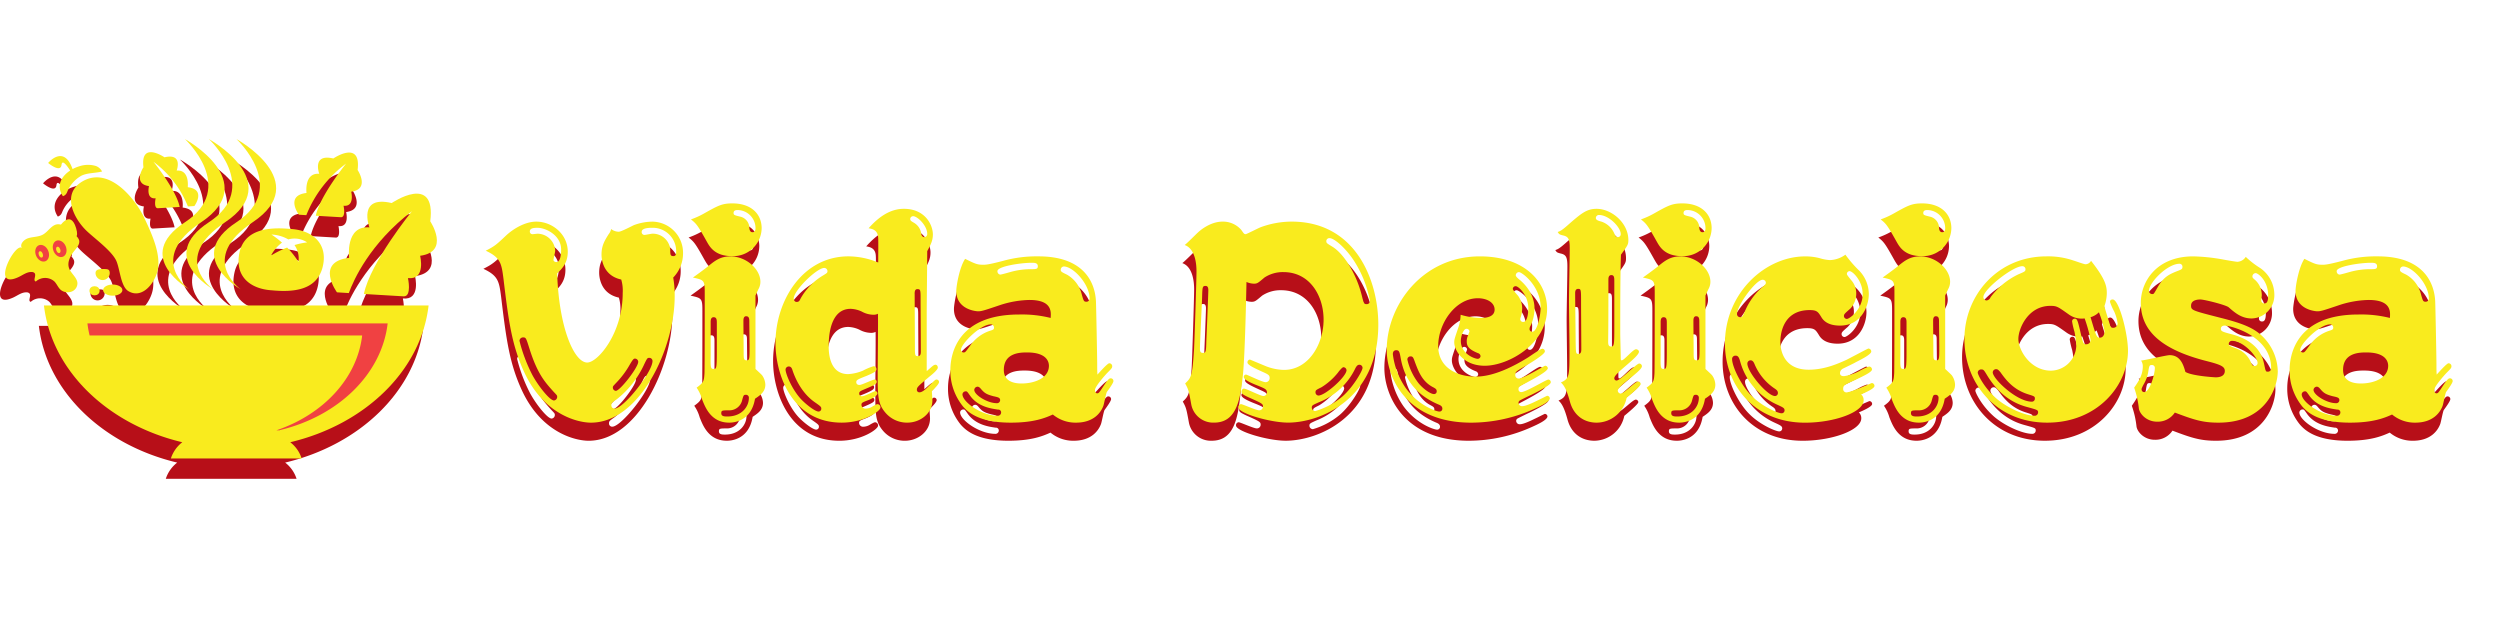 <svg xmlns="http://www.w3.org/2000/svg" xmlns:xlink="http://www.w3.org/1999/xlink" width="737" height="182" viewBox="0 0 737 182">
  <defs>
    <clipPath id="clip-path">
      <rect id="矩形_3" data-name="矩形 3" width="737" height="182" transform="translate(919 455)" fill="#fff" stroke="#707070" stroke-width="1" opacity="0.65"/>
    </clipPath>
  </defs>
  <g id="蒙版组_3" data-name="蒙版组 3" transform="translate(-919 -455)" clip-path="url(#clip-path)">
    <g id="组_63" data-name="组 63" transform="translate(-14118.308 -4240)">
      <g id="组_45" data-name="组 45">
        <g id="组_44" data-name="组 44">
          <path id="路径_85" data-name="路径 85" d="M15185.76,4769.809c2.324-2.179,5.811-4.14,8.934-4.14,4.721,0,9.3,3.7,9.3,8.86,0,3.341-1.67,5.011-3.123,6.391.509,16.05,5.011,26.29,8.859,26.29,3.123,0,10.458-8.642,10.458-20.48a11.588,11.588,0,0,0-.436-3.994c-5.809-1.235-5.809-6.827-5.809-7.335,0-2.615.87-4.067,2.105-6.028a3.586,3.586,0,0,0,.727-1.525,3.682,3.682,0,0,0,2.251.8c.726,0,3.849-1.671,4.5-1.961a16.291,16.291,0,0,1,5.374-1.017,9.192,9.192,0,0,1,9.077,9.3,10.249,10.249,0,0,1-2.9,7.19,29.856,29.856,0,0,1,.435,5.519c0,15.469-10.312,37.256-24.691,37.256-3.342,0-13.437-1.888-19.464-14.452-3.849-8.134-4.794-15.324-6.317-27.96-.582-4.576-.872-6.246-5.23-8.279C15182.42,4772.931,15183,4772.423,15185.76,4769.809Zm4,31.01a46.213,46.213,0,0,0,3.849,10.167c1.743,3.2,5.085,7.408,6.318,7.408a1.048,1.048,0,0,0,.944-1.089c0-.436-.146-.509-1.162-1.6-2.4-2.687-4.72-5.156-7.117-12.927-.871-2.76-.944-2.978-1.743-2.978A1.055,1.055,0,0,0,15189.755,4800.819Zm3.05-32.245a.759.759,0,0,0,.8.8c.219,0,1.308-.145,1.525-.145a5.291,5.291,0,0,1,5.156,5.011c0,.435-.508,2.324-.508,2.759,0,.291.362.581.872.581,1.233,0,1.379-2.469,1.379-3.7,0-4.14-4.431-6.391-6.973-6.391C15193.531,4767.485,15192.8,4767.775,15192.8,4768.574Zm33.625,39.362a27.978,27.978,0,0,1-7.987,10.095c-1.453,1.017-1.6,1.162-1.6,1.743a.937.937,0,0,0,.944,1.017c2.687,0,11.184-10.821,11.184-14.017a.933.933,0,0,0-1.017-.944C15227.447,4805.83,15227.374,4805.976,15226.43,4807.936Zm-4.139-.145a26.081,26.081,0,0,1-4.14,5.519c-.727.8-.871.872-.871,1.235a.97.97,0,0,0,.871,1.017c1.233,0,6.608-6.9,6.608-8.57a.978.978,0,0,0-1.017-.944C15223.307,4806.048,15222.871,4806.847,15222.291,4807.791Zm3.486-39.072a.823.823,0,0,0,.8.872c.364,0,2.034-.363,2.324-.363a5.167,5.167,0,0,1,5.3,4.575c0,1.6,0,2.033.944,2.033.8,0,.8-.8.8-1.234a6.91,6.91,0,0,0-7.045-7.117C15226.357,4767.485,15225.777,4768.066,15225.777,4768.719Z" fill="#b70f18"/>
          <path id="路径_86" data-name="路径 86" d="M15244.155,4763.272c4.139-2.324,5.3-2.977,8.352-2.977,5.592,0,8.569,3.123,8.643,7.19a8.367,8.367,0,0,1-8.787,8.351c-4.939,0-6.464-2.687-7.264-4.067-2.76-4.938-3.123-5.446-4.793-6.754A23.433,23.433,0,0,0,15244.155,4763.272Zm15.179,45.826c.29.291,1.742,1.6,1.96,1.888a5.053,5.053,0,0,1,.944,2.76c0,2.179-1.67,3.2-3.049,4.14-1.163,7.044-6.9,7.044-7.626,7.044-5.447,0-7.118-4.72-7.989-6.9a11.328,11.328,0,0,0-1.6-3.413c2.106-1.526,2.18-1.961,2.324-4.285.073-2.034.073-20.771.073-23.6,0-3.776-.146-3.849-3.486-4.575,1.018-.727,3.05-2.179,4.5-3.341,2.033-1.67,3.632-2.9,6.536-2.9,4.721,0,8.86,3.776,8.86,7.48a4.4,4.4,0,0,1-.581,2.179l-.871,1.888Zm-11.4-13.508c0-.872,0-1.743-.943-1.743-.871,0-.871,1.017-.871,1.38v9.731c-.072,3.777,0,4.14.871,4.14.8,0,.943,0,.943-5.229Zm7.481,22.659a3.851,3.851,0,0,1-3.7,3.05c-2.178,0-2.469,0-2.469.871,0,.945,1.016.945,1.814.945,4.212,0,6.319-2.905,6.319-5.447a.844.844,0,0,0-.945-.944C15255.848,4816.724,15255.775,4816.942,15255.412,4818.249Zm-2.542-55.122c0,.581.218.654,2.033,1.089a3.425,3.425,0,0,1,2.614,3.341c.072.436.146,1.235.944,1.235.653,0,.872-.581.872-1.09a5.351,5.351,0,0,0-5.23-5.446C15253.6,4762.256,15252.87,4762.328,15252.87,4763.127Zm2.905,31.81c0,1.452.072,7.915.072,9.223,0,1.816,0,2.4.871,2.4s.871-.437.871-4.213c0-.508-.072-6.173-.072-7.117,0-.8,0-1.671-.943-1.671C15255.775,4793.556,15255.775,4794.573,15255.775,4794.937Z" fill="#b70f18"/>
          <path id="路径_87" data-name="路径 87" d="M15295.5,4770.535c-.074-2.179-1.38-2.687-2.833-2.905,2.833-3.2,6.245-5.738,10.385-5.738,6.464,0,8.57,4.939,8.57,7.553,0,1.816-.653,3.051-1.67,4.939,0,2.832-.146,15.542-.146,18.156v17.212c1.889-1.67,2.107-1.889,2.615-1.889.29,0,.654.291.654.872s-1.6,1.961-2.543,2.687c-3.268,2.76-3.631,3.05-3.631,3.849a.722.722,0,0,0,.727.726c.944,0,1.961-1.016,3.05-2.1,1.525-1.526,1.743-1.671,1.961-1.671a.742.742,0,0,1,.8.726c0,.654-1.525,2.107-2.107,2.687,0,.654.146,2.106.146,2.76,0,3.776-3.559,6.536-7.407,6.536a8.331,8.331,0,0,1-6.536-3.05c-2.179-2.615-2.179-4.938-2.179-11.474,0-2.76.146-15.106.071-17.576a2.762,2.762,0,0,1-1.379.291,7.362,7.362,0,0,1-3.413-.944,8.335,8.335,0,0,0-3.268-.8c-5.883,0-6.464,7.7-6.464,10.894,0,1.524,0,8.351,5.737,8.351a13.244,13.244,0,0,0,4.357-1.017,16.753,16.753,0,0,1,3.123-1.307.866.866,0,0,1,.871.8c0,.581-.29.944-2.905,2.034-2.759,1.089-3.05,1.234-3.05,1.888,0,.436.291.8.944.8.726,0,3.849-1.6,4.5-1.6a.64.64,0,0,1,.58.654c0,.653-.58.944-3.486,2.179-1.234.508-1.67.726-1.67,1.234a.79.79,0,0,0,.8.871c.8,0,3.632-1.525,3.922-1.525a.652.652,0,0,1,.654.654c0,.8-2.106,1.816-2.979,2.106-1.452.581-1.742.654-1.742,1.308a1.176,1.176,0,0,0,1.307,1.089,3.893,3.893,0,0,0,2.106-.727c.943-.508,1.089-.581,1.38-.581a.914.914,0,0,1,.8,1.017c0,1.017-4.793,4.43-11.4,4.43-14.742,0-19.536-14.307-19.536-23.457,0-12.492,7.989-25.564,21.5-25.564a23.209,23.209,0,0,1,8.788,1.816C15295.5,4776.563,15295.574,4771.552,15295.5,4770.535Zm-27.307,38.781c0,1.162,1.96,6.1,4.865,9,1.525,1.525,3.922,3.341,4.865,3.341a.822.822,0,0,0,.8-.871c0-.509-.145-.654-2.032-1.961-4.068-2.905-5.811-7.481-6.393-9.151-.217-.726-.435-1.307-1.161-1.307A.943.943,0,0,0,15268.2,4809.316Zm2.4-20.916c0,.146.146.945.872.945.653,0,.871-.364,1.161-1.017a18.515,18.515,0,0,1,6.319-6.609c1.453-.872,1.6-.944,1.6-1.453a.954.954,0,0,0-.945-.944C15277.418,4779.322,15270.591,4785.931,15270.591,4788.4Zm34.353-23.53c0,.508.29.654,1.017,1.089a4.411,4.411,0,0,1,2.25,3.414c.146.653.582.871.872.871a.889.889,0,0,0,.872-.944c0-2.469-2.906-5.229-4.14-5.229A.866.866,0,0,0,15304.943,4764.87Zm1.307,22.078c0,2.469.073,13.435.073,15.614,0,2.469,0,2.76.871,2.76s.871-.872.871-1.38c0-2.4-.072-13.145-.072-15.251,0-2.832,0-3.123-.945-3.123C15306.25,4785.568,15306.25,4786.512,15306.25,4786.948Z" fill="#b70f18"/>
          <path id="路径_88" data-name="路径 88" d="M15340.1,4788.764a29.5,29.5,0,0,0-8.715,1.525c-4.938,1.67-5.447,1.815-6.464,1.815-.29,0-6.39-.363-6.39-6.028,0-1.234.871-6.826,2.613-9.441,2.905,1.453,3.56,1.743,5.229,1.743.726,0,1.308.073,6.028-1.162a36.955,36.955,0,0,1,10.385-1.307c12.854,0,16.631,7.117,16.921,13.29.073,1.743.363,16.486.363,18.519,0,1.09,0,2.034.072,3.05.727-.8,2.979-3.34,3.486-3.34a.872.872,0,0,1,.872.8c0,.581-.146.726-1.6,2.179-.581.653-3.486,3.848-3.486,4.938,0,.581.29.944.653.944.509,0,.653-.291,2.18-2.615,1.234-1.815,1.525-1.815,1.814-1.815a.806.806,0,0,1,.8.8c0,.653-1.671,2.832-1.961,3.268-.29.653-.8,3.486-1.018,4.067-.726,1.961-2.832,4.938-8.061,4.938a10.464,10.464,0,0,1-6.827-2.4c-2.251,1.016-5.592,2.4-12.419,2.4-9.586,0-12.708-3.268-14.017-4.72a16.661,16.661,0,0,1-3.776-10.749c0-5.156,2.4-16.413,20.263-16.413a34.608,34.608,0,0,1,9.3,1.017C15346.487,4792.249,15346.777,4788.764,15340.1,4788.764Zm-17.5,13.508a11.383,11.383,0,0,1,5.665-4.358c1.162-.363,1.38-.436,1.38-1.017a.95.95,0,0,0-.872-.944c-3.194,0-8.858,5.81-8.858,7.481a.75.75,0,0,0,.8.8C15321.141,4804.233,15321.214,4804.16,15322.593,4802.272Zm-2.251,14.306c0,2.252,5.665,6.319,10.385,6.319a.978.978,0,0,0,1.018-.944.833.833,0,0,0-.944-.872c-1.814-.29-5.736-.726-8.134-3.994-.872-1.235-.944-1.38-1.307-1.38A.96.96,0,0,0,15320.342,4816.578Zm3.486-1.307c0,1.525,3.922,3.922,6.608,3.922a.915.915,0,0,0,1.017-.872c0-.726-.508-.871-1.888-1.162-2.324-.581-2.832-1.089-3.776-2.178-.363-.436-.654-.654-1.017-.654A1.014,1.014,0,0,0,15323.828,4815.271Zm6.827-35a.976.976,0,0,0,.8,1.017c.436,0,3.123-.8,3.705-.944a22.355,22.355,0,0,1,5.156-.654c1.742,0,2.251,0,2.251-.871,0-1.017-1.018-1.017-1.816-1.017C15337.7,4777.8,15330.655,4778.814,15330.655,4780.266Zm1.888,29.123c0,3.341,2.905,3.994,5.229,3.994,3.7,0,8.061-1.525,8.061-5.229,0-1.016-.508-3.921-6.391-3.921C15337.554,4804.233,15332.543,4804.233,15332.543,4809.389Zm17.648-30.5a.965.965,0,0,0-.872,1.016c0,.509.436.727,1.815,1.38a9.255,9.255,0,0,1,4.431,6.028c.508,1.743.581,1.961,1.307,1.961a.9.9,0,0,0,.944-1.017C15357.816,4784.116,15353.023,4778.887,15350.191,4778.887Z" fill="#b70f18"/>
          <path id="路径_89" data-name="路径 89" d="M15388.613,4803.434c.145-2.615.727-20.626.727-23.1,0-2.4-.437-6.681-3.487-7.771.727-.508,3.342-3.195,3.923-3.7.145-.145,3.34-3.195,7.262-3.195a7.131,7.131,0,0,1,5.52,2.469c.8,1.162.871,1.235,1.308,1.235.218,0,3.631-1.743,4.356-2.034a26.571,26.571,0,0,1,9.151-1.67c18.883,0,25.563,17.285,25.563,30.357,0,22.223-17.356,28.9-26.58,28.9-5.3,0-14.671-2.76-14.671-4.5a.848.848,0,0,1,.8-.944c.436,0,4.43,1.816,5.3,1.816a1.1,1.1,0,0,0,1.162-1.089c0-.8-.218-.945-4.141-2.687-2.033-.945-2.178-1.162-2.178-1.743,0-.291.145-.872.727-.872.726,0,4.793,2.179,5.736,2.179a1.036,1.036,0,0,0,1.018-1.017c0-.944-.581-1.162-2.47-1.961-1.308-.508-4.357-1.67-4.357-2.614a.668.668,0,0,1,.652-.727c.364,0,4.795,2.252,5.811,2.252a1.208,1.208,0,0,0,1.162-1.235c0-.871-.436-1.089-2.4-1.961-2.033-.944-4.14-1.888-4.14-2.614a.813.813,0,0,1,.726-.872l4.358,1.816a15.352,15.352,0,0,0,5.665,1.235c7.335,0,11.692-7.7,11.692-14.816,0-6.971-3.994-14.016-11.838-14.016a9.842,9.842,0,0,0-5.593,1.6c-1.888,1.6-2.105,1.815-3.123,1.815a5.735,5.735,0,0,1-2.178-.508c-.073,3.849-.436,21.061-1.017,27.016-.8,8.424-2.18,14.452-8.569,14.452a6.587,6.587,0,0,1-6.682-5.3c-.727-4-.8-4.43-1.815-6.246C15387.741,4811.713,15388.1,4811.349,15388.613,4803.434Zm2.4-15.905c-.073,2.541-.653,13.508-.653,15.759,0,.436.071,1.089.87,1.089.872,0,.945-.363,1.018-3.63.073-1.235.581-13.944.581-14.743,0-.509,0-1.38-.8-1.38C15391.155,4784.624,15391.082,4784.914,15391.01,4787.529Zm45.171,21.351a20.062,20.062,0,0,1-10.893,10.1c-1.743.8-1.961.871-1.961,1.525a1.039,1.039,0,0,0,1.017,1.017,21.848,21.848,0,0,0,7.988-4.285c3.2-2.76,5.956-7.626,5.956-8.424a.917.917,0,0,0-.945-.945C15436.763,4807.863,15436.472,4808.372,15436.181,4808.88Zm-5.083,1.235a19.08,19.08,0,0,1-4.865,4.357c-1.6.8-1.815.872-1.815,1.525a.934.934,0,0,0,.871.945c2.034,0,8.28-5.593,8.28-7.481a.951.951,0,0,0-.945-.871C15432.332,4808.59,15431.389,4809.679,15431.1,4810.115Zm-3.485-38.709c0,.581.146.654,1.815,1.671,3.268,2.033,7.044,7.77,8.715,14.669.509,2.034.581,2.252,1.38,2.252a.916.916,0,0,0,.944-.944,32.689,32.689,0,0,0-4.938-12.2c-2.251-3.341-5.521-6.318-6.973-6.318A.9.9,0,0,0,15427.612,4771.406Z" fill="#b70f18"/>
          <path id="路径_90" data-name="路径 90" d="M15473.224,4794.065c1.961,0,4-.509,4-2.469,0-2.034-2.179-3.341-4.938-3.341-6.608,0-11.692,7.408-11.692,14.089,0,6.464,5.737,9,10.82,9,1.744,0,6.537,0,15.469-5.519.727-.435,3.85-2.687,4.431-2.687a.748.748,0,0,1,.727.8c0,.872-4.575,3.631-6.1,4.5-2.4,1.38-2.614,1.526-2.614,2.4a.974.974,0,0,0,1.017,1.089c1.379,0,7.553-3.776,7.771-3.776a.792.792,0,0,1,.8.726c0,.944-4.358,3.268-7.408,4.866-1.09.581-1.234.8-1.234,1.308a.779.779,0,0,0,.8.871c1.381,0,7.408-3.7,7.989-3.7a.778.778,0,0,1,.727.726c0,.363,0,.945-5.738,3.777-.363.145-3.486,1.67-3.486,1.743a.8.8,0,0,0-.289.653,1.022,1.022,0,0,0,1.162.944c1.017,0,3.413-1.162,4.43-1.67.362-.145,2.76-1.38,2.831-1.38a.789.789,0,0,1,.8.726c0,1.09-3.124,2.47-4.576,3.124a45.323,45.323,0,0,1-18.591,4.066c-19.246,0-24.911-13.435-24.911-21.424,0-13.29,10.6-27.6,27.452-27.6,13.218,0,19.825,7.553,19.825,15.469,0,10.385-11.474,16.776-18.372,16.776-6.392,0-9.006-4.575-9.006-6.9,0-.872.146-1.235,1.38-4.866a14.862,14.862,0,0,0,.509-3.268A21.6,21.6,0,0,0,15473.224,4794.065Zm-26,10.676a22.273,22.273,0,0,0,3.777,9.949c3.849,5.3,9.077,6.972,9.949,6.972a.832.832,0,0,0,.872-.871c0-.509-.291-.872-1.018-1.162-9.224-3.849-10.749-10.749-11.33-14.09-.29-1.525-.435-1.96-1.233-1.96S15447.225,4804.16,15447.225,4804.741Zm4.285,1.6a17.683,17.683,0,0,0,3.413,7.118c1.67,1.888,3.56,3.05,4.43,3.05a.773.773,0,0,0,.8-.872c0-.58-.437-.8-.944-1.089-3.341-1.67-4.43-4.721-5.447-7.407-.508-1.453-.653-1.743-1.307-1.743A.911.911,0,0,0,15451.51,4806.338Zm15.759-5.519c0,3.849,4.067,5.3,5.012,5.3a.858.858,0,0,0,.8-.8,1,1,0,0,0-.727-.872c-2.9-1.162-3.341-2.178-3.341-3.486a3.767,3.767,0,0,1,.291-1.525c0-.073.508-1.307.508-1.38a.846.846,0,0,0-.871-.8C15468,4797.261,15467.269,4799.585,15467.269,4800.819Zm15.324-15.324c0,.436,1.6,1.961,1.743,2.324a6.092,6.092,0,0,1,1.016,3.413,9.135,9.135,0,0,1-.361,2.4,3.261,3.261,0,0,0-.218.8.846.846,0,0,0,.942.8c1.236,0,1.453-2.978,1.453-4,0-3.848-2.9-6.535-3.7-6.535A.822.822,0,0,0,15482.593,4785.5Zm.872-3.994c0,.363.653.944,1.308,1.453,1.017.871,4.212,3.849,4.212,8.278a12.457,12.457,0,0,1-1.018,4.867c-.436.8-.436.943-.436,1.234a.758.758,0,0,0,.8.8c1.525,0,2.47-5.011,2.47-7.117,0-6.391-5.52-10.458-6.392-10.458A.961.961,0,0,0,15483.465,4781.5Z" fill="#b70f18"/>
          <path id="路径_91" data-name="路径 91" d="M15498.646,4766.831c4.066-3.559,5.664-4.939,8.642-4.939,4.431,0,9.369,4.14,9.369,9.224,0,1.307-.218,1.6-2.179,4.285-.219,5.083-.219,17.284-.219,23.094,0,1.162.146,6.028.146,7.044,0,.8,0,1.018.291,1.018.726,0,3.341-3.269,4.212-3.269.363,0,.872.291.872.726,0,1.6-7.263,6.319-7.263,7.771a.65.65,0,0,0,.653.726c1.089,0,5.882-5.011,6.681-5.011a.807.807,0,0,1,.8.8c0,1.453-7.118,5.738-7.118,7.19a.928.928,0,0,0,.871.872c1.017,0,4.213-3.559,5.156-3.559a.778.778,0,0,1,.727.726c0,.654-3.2,3.268-4.139,4.067a9.112,9.112,0,0,1-8.788,7.335c-3.85,0-6.9-2.179-7.988-6.39-.872-3.2-1.671-4.648-2.615-5.448,2.541-1.162,2.541-1.888,2.541-9.731,0-2.179-.145-12.129-.145-14.162,0-2.469.219-13.363.219-15.614,0-2.76-.363-3.486-1.961-3.849-1.162-.291-1.162-.363-1.6-1.017C15496.467,4768.5,15496.9,4768.356,15498.646,4766.831Zm2.323,19.972c0,2.251.146,12.055.146,14.016.073,3.414,0,3.849.8,3.849.871,0,.871-.872.871-1.453,0-2.178-.072-11.692-.072-13.58,0-3.922,0-4.14-.871-4.14S15500.97,4786.44,15500.97,4786.8Zm6.1-22.223c0,.581.581.8,1.67,1.089a6.323,6.323,0,0,1,3.7,3.341c.363.8.509,1.234,1.09,1.234a.858.858,0,0,0,.871-.944c0-1.961-3.486-5.592-6.391-5.592A.9.9,0,0,0,15507.071,4764.58Zm3.7,18.156c0,6.028,0,13.508-.072,18.156,0,.8,0,1.6.871,1.6.944,0,.944-.654.944-6.391v-12.71c0-1.162,0-1.961-.871-1.961S15510.774,4782.373,15510.774,4782.736Z" fill="#b70f18"/>
          <path id="路径_92" data-name="路径 92" d="M15524.212,4763.272c4.139-2.324,5.3-2.977,8.352-2.977,5.593,0,8.569,3.123,8.643,7.19a8.368,8.368,0,0,1-8.788,8.351c-4.939,0-6.464-2.687-7.262-4.067-2.76-4.938-3.123-5.446-4.793-6.754A23.508,23.508,0,0,0,15524.212,4763.272Zm15.178,45.826c.291.291,1.743,1.6,1.961,1.888a5.06,5.06,0,0,1,.944,2.76c0,2.179-1.67,3.2-3.05,4.14-1.163,7.044-6.9,7.044-7.626,7.044-5.446,0-7.117-4.72-7.989-6.9a11.343,11.343,0,0,0-1.6-3.413c2.1-1.526,2.179-1.961,2.324-4.285.071-2.034.071-20.771.071-23.6,0-3.776-.145-3.849-3.485-4.575,1.017-.727,3.051-2.179,4.5-3.341,2.032-1.67,3.631-2.9,6.537-2.9,4.72,0,8.859,3.776,8.859,7.48a4.393,4.393,0,0,1-.582,2.179l-.871,1.888Zm-11.4-13.508c0-.872,0-1.743-.944-1.743-.871,0-.871,1.017-.871,1.38v9.731c-.073,3.777,0,4.14.871,4.14.8,0,.944,0,.944-5.229Zm7.479,22.659a3.849,3.849,0,0,1-3.7,3.05c-2.178,0-2.469,0-2.469.871,0,.945,1.017.945,1.815.945,4.213,0,6.318-2.905,6.318-5.447a.843.843,0,0,0-.943-.944C15535.9,4816.724,15535.832,4816.942,15535.468,4818.249Zm-2.542-55.122c0,.581.218.654,2.034,1.089a3.427,3.427,0,0,1,2.614,3.341c.073.436.146,1.235.944,1.235.653,0,.871-.581.871-1.09a5.349,5.349,0,0,0-5.229-5.446C15533.653,4762.256,15532.926,4762.328,15532.926,4763.127Zm2.906,31.81c0,1.452.072,7.915.072,9.223,0,1.816,0,2.4.871,2.4s.872-.437.872-4.213c0-.508-.073-6.173-.073-7.117,0-.8,0-1.671-.944-1.671C15535.832,4793.556,15535.832,4794.573,15535.832,4794.937Z" fill="#b70f18"/>
          <path id="路径_93" data-name="路径 93" d="M15584.781,4780.194a10.046,10.046,0,0,1,2.76,6.827c0,3.413-2.106,9.295-8.5,9.295-3.776,0-5.011-1.67-5.52-2.541-.944-1.526-1.308-2.034-3.412-2.034-8.426,0-8.644,8.061-8.644,9.3,0,3.413,1.6,8.279,8.353,8.279,4.864,0,9-1.961,11.11-2.9,1.018-.508,6.319-3.34,6.465-3.34a.882.882,0,0,1,.87.871c0,.8-2.469,2.106-4.5,3.123-.582.363-3.341,1.67-3.922,1.96a1.576,1.576,0,0,0-.8,1.235c0,.944.8.944,1.235.944a13.8,13.8,0,0,0,4.5-1.525,16.011,16.011,0,0,1,2.833-1.307.879.879,0,0,1,.871.872c0,.8-2.761,2.033-5.156,3.195-3.05,1.38-3.341,1.525-3.341,2.542A.953.953,0,0,0,15581,4816c1.235,0,7.335-2.759,7.408-2.759a.821.821,0,0,1,.8.871c0,.8-2.905,2.034-3.921,2.469a2.255,2.255,0,0,1,.726,1.743c0,3.486-8.569,6.609-17.284,6.609-14.742,0-23.6-10.821-23.6-23.312,0-15.106,12.056-25.709,23.6-25.709a16.51,16.51,0,0,1,4.284.508,12.836,12.836,0,0,0,3.051.581,8.215,8.215,0,0,0,4.575-1.6A35.255,35.255,0,0,0,15584.781,4780.194Zm-37.547,26c0,2.179,2.687,7.844,5.81,10.894,3.27,3.268,7.844,5.083,8.715,5.083a.858.858,0,0,0,.944-.871c0-.654-.437-.872-2.178-1.67a19.72,19.72,0,0,1-10.821-12.419c-.363-1.307-.582-2.034-1.453-2.034A.978.978,0,0,0,15547.234,4806.193Zm1.452-13.363a.936.936,0,0,0,.944,1.017c.653,0,.727-.218,1.6-2.251a19.651,19.651,0,0,1,4.648-6.391c.8-.654,1.307-1.017,1.307-1.525a.9.9,0,0,0-.943-.872C15554.206,4782.808,15548.687,4790.434,15548.687,4792.83Zm3.051,14.67c0,2.615,5.955,9.587,8.134,9.587a.87.87,0,0,0,.871-.871c0-.582-.29-.872-.8-1.235a16.161,16.161,0,0,1-6.1-7.335c-.219-.508-.509-1.089-1.163-1.089A.958.958,0,0,0,15551.737,4807.5Zm29.341-26.362c0,.29,1.016,1.452,1.233,1.743a5.791,5.791,0,0,1,1.525,3.994,6.335,6.335,0,0,1-1.815,4.5c-1.671,1.452-1.815,1.6-1.815,2.178a.873.873,0,0,0,.872.8c.726,0,4.646-2.76,4.646-7.335,0-3.922-2.977-6.755-3.849-6.755A.821.821,0,0,0,15581.078,4781.138Z" fill="#b70f18"/>
          <path id="路径_94" data-name="路径 94" d="M15594.88,4763.272c4.139-2.324,5.3-2.977,8.352-2.977,5.593,0,8.569,3.123,8.643,7.19a8.368,8.368,0,0,1-8.788,8.351c-4.937,0-6.464-2.687-7.262-4.067-2.76-4.938-3.123-5.446-4.793-6.754A23.508,23.508,0,0,0,15594.88,4763.272Zm15.178,45.826c.291.291,1.743,1.6,1.961,1.888a5.06,5.06,0,0,1,.944,2.76c0,2.179-1.67,3.2-3.051,4.14-1.161,7.044-6.9,7.044-7.625,7.044-5.446,0-7.117-4.72-7.989-6.9a11.343,11.343,0,0,0-1.6-3.413c2.105-1.526,2.179-1.961,2.324-4.285.071-2.034.071-20.771.071-23.6,0-3.776-.145-3.849-3.485-4.575,1.017-.727,3.051-2.179,4.5-3.341,2.034-1.67,3.631-2.9,6.537-2.9,4.72,0,8.859,3.776,8.859,7.48a4.393,4.393,0,0,1-.582,2.179l-.871,1.888Zm-11.4-13.508c0-.872,0-1.743-.944-1.743-.871,0-.871,1.017-.871,1.38v9.731c-.073,3.777,0,4.14.871,4.14.8,0,.944,0,.944-5.229Zm7.479,22.659a3.849,3.849,0,0,1-3.7,3.05c-2.178,0-2.469,0-2.469.871,0,.945,1.018.945,1.816.945,4.212,0,6.317-2.905,6.317-5.447a.843.843,0,0,0-.943-.944C15606.572,4816.724,15606.5,4816.942,15606.136,4818.249Zm-2.542-55.122c0,.581.22.654,2.034,1.089a3.427,3.427,0,0,1,2.614,3.341c.073.436.146,1.235.944,1.235.653,0,.871-.581.871-1.09a5.349,5.349,0,0,0-5.229-5.446C15604.321,4762.256,15603.594,4762.328,15603.594,4763.127Zm2.906,31.81c0,1.452.072,7.915.072,9.223,0,1.816,0,2.4.871,2.4s.872-.437.872-4.213c0-.508-.073-6.173-.073-7.117,0-.8,0-1.671-.944-1.671C15606.5,4793.556,15606.5,4794.573,15606.5,4794.937Z" fill="#b70f18"/>
          <path id="路径_95" data-name="路径 95" d="M15657.7,4786.8a12.043,12.043,0,0,1-.727,3.849c.437,1.452,1.091,3.631,1.525,5.011.218.871.363,1.307,1.09,1.307a1.3,1.3,0,0,0,1.308-1.307,12.75,12.75,0,0,0-1.018-3.486,18.717,18.717,0,0,1-1.234-2.832c0-.146,0-.727.8-.727,1.888,0,4.5,10.168,4.5,15.106,0,10.168-8.934,21.206-23.82,21.206s-24.4-11.4-24.4-24.619c0-12.855,9.731-24.4,24.184-24.4a23.062,23.062,0,0,1,7.989,1.235c.509.145,3.122,1.089,3.485,1.089a1.9,1.9,0,0,0,1.67-1.017C15657.337,4782.663,15657.7,4784.7,15657.7,4786.8Zm-38.054,23.384c0,.509,1.814,4.431,5.591,7.7,3.051,2.614,8.279,5.011,11.184,5.011a.985.985,0,0,0,1.019-1.017c0-.654-.22-.726-2.833-1.453-2.832-.725-7.989-2.469-12.273-9.586-.872-1.452-1.017-1.6-1.6-1.6A1,1,0,0,0,15619.646,4810.187Zm1.67-22.295a.977.977,0,0,0,.943,1.016,1.424,1.424,0,0,0,1.162-.943,22.077,22.077,0,0,1,8.207-6.754c1.888-.8,2.105-.872,2.105-1.526a.9.9,0,0,0-.943-.871C15629.958,4778.814,15621.316,4785.641,15621.316,4787.892Zm2.759,22.223c0,1.888,7.045,8.642,11.548,8.642a.887.887,0,0,0,.871-.944c0-.581-.146-.654-1.743-1.162-4.429-1.307-6.681-4.14-8.424-6.609-.581-.653-.8-.871-1.235-.871A.977.977,0,0,0,15624.075,4810.115Zm22.44-17.067c-3.194-2.251-3.485-2.541-5.446-2.541-6.682,0-9.44,6.826-9.44,9.731,0,3.341,3.558,9.368,9.586,9.368a7.586,7.586,0,0,0,7.48-7.262,24.577,24.577,0,0,0-.509-4.14,24.207,24.207,0,0,1-.726-3.122.806.806,0,0,1,.8-.8c.727,0,.871.508,1.815,4.575.652,2.615.652,2.978,1.6,2.978a1.252,1.252,0,0,0,1.235-1.38,45.6,45.6,0,0,0-1.744-6.246A6.515,6.515,0,0,1,15646.516,4793.048Zm6.393.8c1.742,5.883,1.814,6.028,2.759,6.028,1.162,0,1.38-1.38,1.38-1.816a32.7,32.7,0,0,0-1.671-5.665A5.719,5.719,0,0,1,15652.908,4793.847Z" fill="#b70f18"/>
          <path id="路径_96" data-name="路径 96" d="M15676.223,4805.031c3.2,0,4.067,2.905,4.648,4.939,2.033,1.234,8.86,1.6,8.933,1.6,1.089,0,2.688-.291,2.688-1.889,0-1.235-1.09-1.816-5.084-2.832-11.838-2.978-19.682-7.916-19.682-17.212,0-6.318,4.648-13.726,15.47-13.726a55.323,55.323,0,0,1,8.5.871c1.524.291,4.14.727,4.5.727a3.1,3.1,0,0,0,2.47-1.453,25.825,25.825,0,0,0,4.212,3.268,9.583,9.583,0,0,1,4.213,7.771,6.849,6.849,0,0,1-6.682,7.117c-2.978,0-4.938-1.67-6.754-3.268-.8-.726-7.264-2.324-8.353-2.324-.436,0-2.76,0-2.76,1.816,0,1.38.363,1.452,8.86,3.631,6.972,1.743,9.44,3.123,11.33,4.648a14.849,14.849,0,0,1,5.374,11.039c0,4.5-3.269,15.178-17.5,15.178-4.575,0-7.116-.8-12.854-2.977a6,6,0,0,1-5.229,2.687c-3.122,0-5.155-2.324-5.374-3.922a27.215,27.215,0,0,0-1.38-6.1c1.453-2.107,2.542-3.777,2.542-6.319a2.976,2.976,0,0,0-.509-1.67C15669.179,4806.484,15675.278,4805.031,15676.223,4805.031Zm-6.317,5.011a10.755,10.755,0,0,1-1.309,3.559,8.143,8.143,0,0,0-.652,1.38c0,.581.29.944.8.944,1.6,0,3.123-5.229,3.123-7.117a.832.832,0,0,0-.872-.872C15670.268,4807.936,15670.2,4808.154,15669.905,4810.042Zm.217-23.893a.972.972,0,0,0,1.017.872c.437,0,.437-.073,1.526-1.961,1.742-3.051,3.34-3.849,5.955-4.866,1.162-.436,1.38-.581,1.38-1.162a.86.86,0,0,0-.872-.944C15675.642,4778.088,15670.122,4783.535,15670.122,4786.149Zm21.207,11.112c0,.726.363.871,3.413,1.67,4.139,1.162,8.279,3.486,9.3,8.569.508,2.324.436,2.4,1.162,2.4a.932.932,0,0,0,.943-1.017c0-9.514-11.91-12.564-13.726-12.564C15692.2,4796.316,15691.329,4796.389,15691.329,4797.261Zm2.324,4.429c0,.509.217.654,2.251,1.381a7.45,7.45,0,0,1,4.139,3.776c.509,1.162.654,1.38,1.162,1.38a.859.859,0,0,0,.945-.872c0-1.888-4.212-6.536-7.48-6.536A.924.924,0,0,0,15693.653,4801.69Zm6.972-19.9c0,.435.217.581.8,1.089a5.989,5.989,0,0,1,1.96,4.5c0,.218-.144,1.307-.144,1.524a.856.856,0,0,0,.942.872c.728,0,1.091-.653,1.091-2.324,0-4.357-2.979-6.609-3.7-6.609A1.014,1.014,0,0,0,15700.625,4781.792Z" fill="#b70f18"/>
          <path id="路径_97" data-name="路径 97" d="M15734.906,4788.764a29.5,29.5,0,0,0-8.715,1.525c-4.939,1.67-5.447,1.815-6.465,1.815-.29,0-6.39-.363-6.39-6.028,0-1.234.871-6.826,2.614-9.441,2.905,1.453,3.559,1.743,5.229,1.743.727,0,1.309.073,6.028-1.162a36.957,36.957,0,0,1,10.386-1.307c12.854,0,16.63,7.117,16.92,13.29.073,1.743.364,16.486.364,18.519,0,1.09,0,2.034.072,3.05.726-.8,2.978-3.34,3.485-3.34a.872.872,0,0,1,.872.8c0,.581-.146.726-1.6,2.179-.581.653-3.486,3.848-3.486,4.938,0,.581.29.944.654.944.509,0,.653-.291,2.179-2.615,1.234-1.815,1.525-1.815,1.815-1.815a.806.806,0,0,1,.8.8c0,.653-1.671,2.832-1.961,3.268-.29.653-.8,3.486-1.017,4.067-.727,1.961-2.832,4.938-8.062,4.938a10.47,10.47,0,0,1-6.827-2.4c-2.251,1.016-5.592,2.4-12.419,2.4-9.585,0-12.708-3.268-14.016-4.72a16.656,16.656,0,0,1-3.777-10.749c0-5.156,2.4-16.413,20.264-16.413a34.614,34.614,0,0,1,9.3,1.017C15741.3,4792.249,15741.588,4788.764,15734.906,4788.764Zm-17.5,13.508a11.378,11.378,0,0,1,5.665-4.358c1.162-.363,1.38-.436,1.38-1.017a.949.949,0,0,0-.872-.944c-3.2,0-8.86,5.81-8.86,7.481a.751.751,0,0,0,.8.8C15715.951,4804.233,15716.024,4804.16,15717.4,4802.272Zm-2.25,14.306c0,2.252,5.664,6.319,10.384,6.319a.977.977,0,0,0,1.017-.944.832.832,0,0,0-.943-.872c-1.815-.29-5.737-.726-8.134-3.994-.873-1.235-.944-1.38-1.308-1.38A.959.959,0,0,0,15715.153,4816.578Zm3.485-1.307c0,1.525,3.921,3.922,6.608,3.922a.915.915,0,0,0,1.017-.872c0-.726-.509-.871-1.889-1.162-2.324-.581-2.832-1.089-3.776-2.178-.362-.436-.653-.654-1.017-.654A1.014,1.014,0,0,0,15718.639,4815.271Zm6.826-35a.976.976,0,0,0,.8,1.017c.436,0,3.122-.8,3.7-.944a22.36,22.36,0,0,1,5.156-.654c1.743,0,2.251,0,2.251-.871,0-1.017-1.017-1.017-1.816-1.017C15732.509,4777.8,15725.465,4778.814,15725.465,4780.266Zm1.888,29.123c0,3.341,2.905,3.994,5.229,3.994,3.7,0,8.061-1.525,8.061-5.229,0-1.016-.508-3.921-6.391-3.921C15732.364,4804.233,15727.353,4804.233,15727.353,4809.389Zm17.648-30.5a.965.965,0,0,0-.872,1.016c0,.509.437.727,1.816,1.38a9.254,9.254,0,0,1,4.43,6.028c.508,1.743.581,1.961,1.307,1.961a.9.9,0,0,0,.944-1.017C15752.626,4784.116,15747.833,4778.887,15745,4778.887Z" fill="#b70f18"/>
        </g>
      </g>
      <g id="组_47" data-name="组 47">
        <g id="组_46" data-name="组 46">
          <path id="路径_98" data-name="路径 98" d="M15186.453,4764.475c2.324-2.179,5.81-4.14,8.933-4.14,4.722,0,9.3,3.7,9.3,8.86,0,3.341-1.67,5.011-3.123,6.391.51,16.05,5.012,26.29,8.86,26.29,3.123,0,10.458-8.642,10.458-20.48a11.619,11.619,0,0,0-.435-3.994c-5.811-1.235-5.811-6.827-5.811-7.335,0-2.615.871-4.067,2.106-6.028a3.571,3.571,0,0,0,.726-1.525,3.684,3.684,0,0,0,2.251.8c.728,0,3.85-1.671,4.5-1.961a16.285,16.285,0,0,1,5.375-1.017,9.191,9.191,0,0,1,9.077,9.3,10.243,10.243,0,0,1-2.9,7.19,29.747,29.747,0,0,1,.436,5.519c0,15.469-10.313,37.256-24.692,37.256-3.341,0-13.436-1.888-19.463-14.452-3.849-8.134-4.794-15.323-6.318-27.96-.581-4.575-.871-6.246-5.229-8.279C15183.113,4767.6,15183.694,4767.089,15186.453,4764.475Zm4,31.01a46.215,46.215,0,0,0,3.849,10.168c1.743,3.2,5.084,7.407,6.318,7.407a1.048,1.048,0,0,0,.943-1.089c0-.436-.145-.509-1.161-1.6-2.4-2.687-4.721-5.156-7.117-12.927-.871-2.759-.943-2.977-1.743-2.977A1.054,1.054,0,0,0,15190.448,4795.485Zm3.051-32.245a.757.757,0,0,0,.8.8c.218,0,1.307-.145,1.526-.145a5.291,5.291,0,0,1,5.155,5.011c0,.436-.509,2.324-.509,2.76,0,.29.363.581.872.581,1.234,0,1.379-2.47,1.379-3.7,0-4.14-4.43-6.391-6.972-6.391C15194.224,4762.151,15193.5,4762.441,15193.5,4763.24Zm33.624,39.363a27.972,27.972,0,0,1-7.988,10.094c-1.453,1.017-1.6,1.162-1.6,1.743a.936.936,0,0,0,.944,1.017c2.687,0,11.184-10.821,11.184-14.016a.933.933,0,0,0-1.017-.945C15228.14,4800.5,15228.067,4800.642,15227.123,4802.6Zm-4.139-.146a26.1,26.1,0,0,1-4.141,5.519c-.726.8-.871.872-.871,1.235a.971.971,0,0,0,.871,1.017c1.234,0,6.609-6.9,6.609-8.57a.978.978,0,0,0-1.018-.944C15224,4800.714,15223.564,4801.513,15222.984,4802.457Zm3.485-39.072a.824.824,0,0,0,.8.872c.363,0,2.033-.363,2.324-.363a5.167,5.167,0,0,1,5.3,4.575c0,1.6,0,2.034.944,2.034.8,0,.8-.8.8-1.235a6.91,6.91,0,0,0-7.044-7.117C15227.05,4762.151,15226.47,4762.732,15226.47,4763.385Z" fill="#f9eb1e"/>
          <path id="路径_99" data-name="路径 99" d="M15244.848,4757.939c4.14-2.324,5.3-2.978,8.353-2.978,5.592,0,8.568,3.123,8.643,7.19a8.369,8.369,0,0,1-8.788,8.352c-4.938,0-6.464-2.688-7.263-4.067-2.759-4.939-3.123-5.447-4.793-6.754A23.57,23.57,0,0,0,15244.848,4757.939Zm15.18,45.826c.29.29,1.741,1.6,1.961,1.888a5.052,5.052,0,0,1,.942,2.76c0,2.178-1.67,3.195-3.049,4.139-1.163,7.044-6.9,7.044-7.626,7.044-5.447,0-7.118-4.72-7.989-6.9a11.3,11.3,0,0,0-1.6-3.413c2.106-1.525,2.179-1.961,2.324-4.285.073-2.033.073-20.77.073-23.6,0-3.776-.146-3.849-3.486-4.575,1.017-.726,3.05-2.179,4.5-3.341,2.033-1.67,3.631-2.9,6.536-2.9,4.721,0,8.859,3.777,8.859,7.481a4.4,4.4,0,0,1-.58,2.178l-.871,1.888Zm-11.4-13.509c0-.871,0-1.743-.944-1.743-.871,0-.871,1.017-.871,1.38v9.732c-.071,3.776,0,4.14.871,4.14.8,0,.944,0,.944-5.229Zm7.481,22.659a3.85,3.85,0,0,1-3.7,3.05c-2.179,0-2.47,0-2.47.872,0,.944,1.017.944,1.815.944,4.212,0,6.319-2.9,6.319-5.447a.845.845,0,0,0-.945-.944C15256.541,4811.39,15256.468,4811.608,15256.105,4812.915Zm-2.542-55.122c0,.581.218.654,2.032,1.09a3.425,3.425,0,0,1,2.615,3.34c.072.436.146,1.235.944,1.235.652,0,.872-.581.872-1.089a5.351,5.351,0,0,0-5.23-5.447C15254.289,4756.922,15253.563,4756.994,15253.563,4757.793Zm2.9,31.81c0,1.452.073,7.916.073,9.223,0,1.816,0,2.4.871,2.4s.871-.436.871-4.213c0-.508-.072-6.173-.072-7.117,0-.8,0-1.67-.944-1.67C15256.468,4788.223,15256.468,4789.24,15256.468,4789.6Z" fill="#f9eb1e"/>
          <path id="路径_100" data-name="路径 100" d="M15296.2,4765.2c-.073-2.179-1.38-2.687-2.833-2.905,2.833-3.195,6.246-5.737,10.385-5.737,6.464,0,8.57,4.938,8.57,7.553,0,1.815-.653,3.05-1.67,4.938,0,2.832-.146,15.542-.146,18.156v17.212c1.888-1.67,2.107-1.888,2.615-1.888.291,0,.653.29.653.871s-1.6,1.961-2.543,2.688c-3.267,2.759-3.63,3.049-3.63,3.849a.723.723,0,0,0,.727.726c.943,0,1.961-1.017,3.05-2.106,1.525-1.525,1.743-1.671,1.961-1.671a.741.741,0,0,1,.8.727c0,.653-1.524,2.106-2.106,2.686,0,.654.146,2.107.146,2.76,0,3.777-3.558,6.536-7.408,6.536a8.33,8.33,0,0,1-6.536-3.05c-2.179-2.614-2.179-4.938-2.179-11.474,0-2.76.146-15.106.073-17.575a2.786,2.786,0,0,1-1.38.29,7.362,7.362,0,0,1-3.413-.944,8.336,8.336,0,0,0-3.269-.8c-5.883,0-6.464,7.7-6.464,10.894,0,1.525,0,8.352,5.738,8.352a13.275,13.275,0,0,0,4.357-1.017,16.715,16.715,0,0,1,3.123-1.307.865.865,0,0,1,.87.8c0,.581-.289.944-2.9,2.033-2.759,1.089-3.05,1.235-3.05,1.888,0,.436.291.8.943.8.727,0,3.85-1.6,4.5-1.6a.64.64,0,0,1,.58.654c0,.654-.58.944-3.485,2.179-1.234.508-1.671.726-1.671,1.234a.791.791,0,0,0,.8.872c.8,0,3.632-1.526,3.922-1.526a.652.652,0,0,1,.653.654c0,.8-2.105,1.816-2.978,2.106-1.452.581-1.743.654-1.743,1.308a1.177,1.177,0,0,0,1.308,1.089,3.905,3.905,0,0,0,2.106-.726c.944-.509,1.088-.581,1.379-.581a.914.914,0,0,1,.8,1.017c0,1.016-4.793,4.429-11.4,4.429-14.742,0-19.536-14.306-19.536-23.457,0-12.491,7.989-25.564,21.5-25.564a23.213,23.213,0,0,1,8.788,1.816C15296.2,4771.229,15296.267,4766.218,15296.2,4765.2Zm-27.308,38.781c0,1.162,1.961,6.1,4.866,9.006,1.525,1.525,3.922,3.341,4.865,3.341a.823.823,0,0,0,.8-.872c0-.509-.145-.654-2.033-1.961-4.066-2.905-5.81-7.48-6.391-9.15-.218-.727-.437-1.308-1.162-1.308A.944.944,0,0,0,15268.888,4803.982Zm2.4-20.915c0,.145.146.944.872.944.652,0,.872-.363,1.162-1.017a18.509,18.509,0,0,1,6.317-6.609c1.453-.871,1.6-.944,1.6-1.452a.954.954,0,0,0-.945-.944C15278.111,4773.989,15271.284,4780.6,15271.284,4783.067Zm34.352-23.531c0,.509.29.654,1.018,1.09a4.415,4.415,0,0,1,2.25,3.413c.146.654.582.871.873.871a.889.889,0,0,0,.871-.944c0-2.469-2.905-5.229-4.141-5.229A.866.866,0,0,0,15305.636,4759.536Zm1.308,22.078c0,2.469.072,13.436.072,15.614,0,2.47,0,2.76.871,2.76s.872-.871.872-1.38c0-2.4-.073-13.145-.073-15.251,0-2.832,0-3.123-.943-3.123C15306.943,4780.234,15306.943,4781.178,15306.943,4781.614Z" fill="#f9eb1e"/>
          <path id="路径_101" data-name="路径 101" d="M15340.789,4783.43a29.5,29.5,0,0,0-8.715,1.525c-4.939,1.67-5.447,1.815-6.464,1.815-.29,0-6.391-.363-6.391-6.027,0-1.235.871-6.827,2.614-9.442,2.905,1.453,3.559,1.743,5.229,1.743.726,0,1.308.073,6.027-1.162a37,37,0,0,1,10.386-1.307c12.854,0,16.632,7.117,16.921,13.29.072,1.743.363,16.486.363,18.52,0,1.089,0,2.033.072,3.05.726-.8,2.978-3.341,3.486-3.341a.873.873,0,0,1,.872.8c0,.581-.146.726-1.6,2.179-.581.653-3.484,3.849-3.484,4.938,0,.581.289.944.652.944.508,0,.654-.29,2.18-2.614,1.233-1.816,1.524-1.816,1.815-1.816a.805.805,0,0,1,.8.8c0,.653-1.671,2.833-1.961,3.268-.29.654-.8,3.486-1.017,4.067-.727,1.961-2.832,4.938-8.062,4.938a10.464,10.464,0,0,1-6.826-2.4c-2.252,1.017-5.593,2.4-12.42,2.4-9.585,0-12.708-3.267-14.016-4.72a16.655,16.655,0,0,1-3.777-10.748c0-5.157,2.4-16.413,20.264-16.413a34.63,34.63,0,0,1,9.3,1.016C15347.18,4786.916,15347.471,4783.43,15340.789,4783.43Zm-17.5,13.508a11.388,11.388,0,0,1,5.665-4.358c1.162-.363,1.381-.435,1.381-1.016a.95.95,0,0,0-.873-.944c-3.2,0-8.859,5.809-8.859,7.48a.751.751,0,0,0,.8.8C15321.834,4798.9,15321.907,4798.826,15323.286,4796.938Zm-2.25,14.307c0,2.251,5.664,6.318,10.384,6.318a.976.976,0,0,0,1.017-.944.831.831,0,0,0-.942-.871c-1.816-.291-5.738-.727-8.134-4-.872-1.234-.945-1.38-1.309-1.38A.96.96,0,0,0,15321.036,4811.245Zm3.486-1.307c0,1.524,3.921,3.921,6.607,3.921a.916.916,0,0,0,1.018-.871c0-.726-.51-.872-1.89-1.162-2.324-.581-2.832-1.089-3.775-2.179-.363-.436-.653-.653-1.018-.653A1.013,1.013,0,0,0,15324.522,4809.938Zm6.825-35a.976.976,0,0,0,.8,1.016c.435,0,3.121-.8,3.7-.944a22.392,22.392,0,0,1,5.156-.653c1.743,0,2.251,0,2.251-.872,0-1.017-1.017-1.017-1.815-1.017C15338.392,4772.463,15331.348,4773.48,15331.348,4774.933Zm1.889,29.122c0,3.341,2.9,3.994,5.229,3.994,3.7,0,8.062-1.525,8.062-5.229,0-1.016-.509-3.921-6.391-3.921C15338.247,4798.9,15333.236,4798.9,15333.236,4804.055Zm17.647-30.5a.966.966,0,0,0-.872,1.017c0,.508.438.726,1.816,1.379a9.251,9.251,0,0,1,4.43,6.028c.509,1.743.581,1.961,1.308,1.961a.9.9,0,0,0,.943-1.017C15358.509,4778.782,15353.716,4773.553,15350.884,4773.553Z" fill="#f9eb1e"/>
          <path id="路径_102" data-name="路径 102" d="M15389.306,4798.1c.146-2.615.728-20.625.728-23.1,0-2.4-.437-6.681-3.487-7.771.727-.508,3.341-3.195,3.922-3.7.146-.146,3.341-3.2,7.263-3.2a7.131,7.131,0,0,1,5.52,2.469c.8,1.162.872,1.235,1.307,1.235.219,0,3.632-1.743,4.357-2.034a26.6,26.6,0,0,1,9.151-1.67c18.883,0,25.563,17.285,25.563,30.357,0,22.223-17.356,28.9-26.581,28.9-5.3,0-14.67-2.759-14.67-4.5a.848.848,0,0,1,.8-.944c.437,0,4.431,1.815,5.3,1.815a1.1,1.1,0,0,0,1.162-1.089c0-.8-.218-.944-4.14-2.687-2.033-.944-2.178-1.162-2.178-1.743,0-.29.145-.871.726-.871.727,0,4.793,2.178,5.737,2.178a1.034,1.034,0,0,0,1.017-1.016c0-.945-.581-1.162-2.469-1.961-1.308-.509-4.357-1.671-4.357-2.615a.667.667,0,0,1,.653-.726c.363,0,4.793,2.251,5.811,2.251a1.207,1.207,0,0,0,1.161-1.234c0-.872-.436-1.09-2.4-1.961-2.033-.944-4.14-1.888-4.14-2.615a.812.812,0,0,1,.727-.871l4.357,1.815a15.357,15.357,0,0,0,5.665,1.235c7.335,0,11.691-7.7,11.691-14.815,0-6.972-3.994-14.017-11.837-14.017a9.842,9.842,0,0,0-5.593,1.6c-1.888,1.6-2.105,1.815-3.122,1.815a5.732,5.732,0,0,1-2.179-.508c-.073,3.849-.437,21.061-1.018,27.016-.8,8.425-2.179,14.452-8.568,14.452a6.587,6.587,0,0,1-6.682-5.3c-.727-4-.8-4.43-1.815-6.246C15388.434,4806.379,15388.8,4806.016,15389.306,4798.1Zm2.4-15.905c-.073,2.542-.654,13.508-.654,15.76,0,.435.072,1.089.871,1.089.872,0,.945-.363,1.017-3.631.073-1.235.581-13.944.581-14.743,0-.508,0-1.38-.8-1.38C15391.848,4779.29,15391.775,4779.581,15391.7,4782.195Zm45.172,21.352a20.059,20.059,0,0,1-10.894,10.094c-1.743.8-1.962.872-1.962,1.526a1.039,1.039,0,0,0,1.018,1.016,21.839,21.839,0,0,0,7.988-4.285c3.2-2.76,5.956-7.625,5.956-8.424a.916.916,0,0,0-.944-.944C15437.456,4802.53,15437.165,4803.038,15436.875,4803.547Zm-5.084,1.234a19.093,19.093,0,0,1-4.865,4.357c-1.6.8-1.815.872-1.815,1.526a.934.934,0,0,0,.871.944c2.033,0,8.279-5.592,8.279-7.48a.951.951,0,0,0-.944-.872C15433.025,4803.256,15432.082,4804.346,15431.791,4804.781Zm-3.486-38.709c0,.581.146.654,1.816,1.671,3.268,2.033,7.044,7.771,8.715,14.67.508,2.033.581,2.251,1.38,2.251a.915.915,0,0,0,.944-.944,32.708,32.708,0,0,0-4.938-12.2c-2.252-3.34-5.521-6.318-6.972-6.318A.9.9,0,0,0,15428.3,4766.072Z" fill="#f9eb1e"/>
          <path id="路径_103" data-name="路径 103" d="M15473.917,4788.731c1.961,0,4-.508,4-2.469,0-2.033-2.179-3.341-4.938-3.341-6.608,0-11.692,7.408-11.692,14.089,0,6.464,5.736,9.006,10.82,9.006,1.743,0,6.536,0,15.47-5.52.726-.435,3.849-2.687,4.43-2.687a.747.747,0,0,1,.726.8c0,.872-4.574,3.631-6.1,4.5-2.4,1.38-2.615,1.525-2.615,2.4a.975.975,0,0,0,1.018,1.089c1.38,0,7.553-3.777,7.771-3.777a.792.792,0,0,1,.8.727c0,.944-4.357,3.267-7.407,4.866-1.09.581-1.234.8-1.234,1.307a.779.779,0,0,0,.8.871c1.379,0,7.407-3.7,7.988-3.7a.778.778,0,0,1,.726.727c0,.362,0,.944-5.736,3.776-.364.145-3.486,1.67-3.486,1.743a.8.8,0,0,0-.29.653,1.023,1.023,0,0,0,1.162.945c1.016,0,3.413-1.162,4.429-1.671.364-.145,2.76-1.379,2.832-1.379a.787.787,0,0,1,.8.726c0,1.089-3.123,2.469-4.574,3.123a45.336,45.336,0,0,1-18.593,4.066c-19.246,0-24.911-13.435-24.911-21.424,0-13.29,10.6-27.6,27.452-27.6,13.219,0,19.826,7.553,19.826,15.469,0,10.385-11.474,16.776-18.373,16.776-6.391,0-9-4.575-9-6.9,0-.871.146-1.234,1.379-4.866a14.658,14.658,0,0,0,.509-3.268A21.6,21.6,0,0,0,15473.917,4788.731Zm-26,10.676a22.273,22.273,0,0,0,3.777,9.95c3.849,5.3,9.077,6.972,9.948,6.972a.833.833,0,0,0,.872-.872c0-.509-.291-.871-1.017-1.162-9.224-3.849-10.749-10.748-11.329-14.089-.291-1.525-.436-1.961-1.235-1.961S15447.918,4798.826,15447.918,4799.407Zm4.285,1.6a17.7,17.7,0,0,0,3.413,7.117c1.67,1.888,3.559,3.05,4.43,3.05a.772.772,0,0,0,.8-.872c0-.58-.436-.8-.943-1.089-3.342-1.67-4.431-4.72-5.447-7.407-.508-1.453-.654-1.743-1.307-1.743A.912.912,0,0,0,15452.2,4801Zm15.76-5.52c0,3.849,4.066,5.3,5.011,5.3a.859.859,0,0,0,.8-.8,1,1,0,0,0-.727-.871c-2.905-1.162-3.341-2.179-3.341-3.486a3.762,3.762,0,0,1,.291-1.525c0-.073.508-1.308.508-1.38a.847.847,0,0,0-.871-.8C15468.689,4791.927,15467.963,4794.251,15467.963,4795.485Zm15.323-15.323c0,.435,1.6,1.96,1.743,2.324a6.09,6.09,0,0,1,1.016,3.413,9.043,9.043,0,0,1-.362,2.4,3.286,3.286,0,0,0-.218.8.847.847,0,0,0,.944.8c1.234,0,1.452-2.977,1.452-3.994,0-3.849-2.9-6.536-3.7-6.536A.822.822,0,0,0,15483.286,4780.162Zm.872-4c0,.363.652.944,1.307,1.453,1.018.871,4.212,3.849,4.212,8.279a12.465,12.465,0,0,1-1.017,4.866c-.437.8-.437.944-.437,1.234a.759.759,0,0,0,.8.8c1.524,0,2.47-5.011,2.47-7.117,0-6.391-5.521-10.458-6.392-10.458A.961.961,0,0,0,15484.158,4776.167Z" fill="#f9eb1e"/>
          <path id="路径_104" data-name="路径 104" d="M15499.34,4761.5c4.066-3.558,5.664-4.938,8.643-4.938,4.43,0,9.367,4.139,9.367,9.223,0,1.307-.217,1.6-2.178,4.285-.219,5.084-.219,17.284-.219,23.094,0,1.162.145,6.028.145,7.045,0,.8,0,1.017.291,1.017.727,0,3.342-3.268,4.212-3.268.364,0,.872.29.872.726,0,1.6-7.262,6.318-7.262,7.771a.651.651,0,0,0,.653.726c1.089,0,5.882-5.011,6.681-5.011a.805.805,0,0,1,.8.8c0,1.452-7.118,5.737-7.118,7.19a.928.928,0,0,0,.871.871c1.018,0,4.213-3.559,5.157-3.559a.78.78,0,0,1,.728.727c0,.653-3.2,3.267-4.141,4.067a9.111,9.111,0,0,1-8.788,7.334c-3.849,0-6.9-2.178-7.987-6.39-.872-3.2-1.672-4.648-2.615-5.447,2.542-1.162,2.542-1.888,2.542-9.732,0-2.179-.146-12.128-.146-14.162,0-2.469.219-13.362.219-15.614,0-2.76-.363-3.486-1.961-3.849-1.162-.29-1.162-.363-1.6-1.017C15497.16,4763.167,15497.6,4763.022,15499.34,4761.5Zm2.324,19.972c0,2.251.144,12.056.144,14.016.073,3.414,0,3.849.8,3.849.871,0,.871-.871.871-1.452,0-2.179-.072-11.693-.072-13.581,0-3.922,0-4.139-.871-4.139S15501.664,4781.106,15501.664,4781.469Zm6.1-22.223c0,.581.581.8,1.67,1.089a6.322,6.322,0,0,1,3.7,3.341c.363.8.51,1.234,1.089,1.234a.857.857,0,0,0,.871-.944c0-1.961-3.485-5.592-6.39-5.592A.9.9,0,0,0,15507.764,4759.246Zm3.7,18.156c0,6.028,0,13.508-.073,18.156,0,.8,0,1.6.871,1.6.945,0,.945-.654.945-6.391v-12.709c0-1.162,0-1.961-.872-1.961S15511.468,4777.039,15511.468,4777.4Z" fill="#f9eb1e"/>
          <path id="路径_105" data-name="路径 105" d="M15524.905,4757.939c4.139-2.324,5.3-2.978,8.351-2.978,5.593,0,8.57,3.123,8.644,7.19a8.368,8.368,0,0,1-8.788,8.352c-4.938,0-6.464-2.688-7.263-4.067-2.76-4.939-3.123-5.447-4.793-6.754A23.607,23.607,0,0,0,15524.905,4757.939Zm15.178,45.826c.291.29,1.743,1.6,1.961,1.888a5.047,5.047,0,0,1,.944,2.76c0,2.178-1.67,3.195-3.05,4.139-1.163,7.044-6.9,7.044-7.627,7.044-5.445,0-7.116-4.72-7.987-6.9a11.341,11.341,0,0,0-1.6-3.413c2.106-1.525,2.18-1.961,2.324-4.285.072-2.033.072-20.77.072-23.6,0-3.776-.146-3.849-3.486-4.575,1.018-.726,3.051-2.179,4.5-3.341,2.034-1.67,3.631-2.9,6.537-2.9,4.721,0,8.86,3.777,8.86,7.481a4.4,4.4,0,0,1-.581,2.178l-.872,1.888Zm-11.4-13.509c0-.871,0-1.743-.943-1.743-.871,0-.871,1.017-.871,1.38v9.732c-.073,3.776,0,4.14.871,4.14.8,0,.943,0,.943-5.229Zm7.481,22.659a3.851,3.851,0,0,1-3.705,3.05c-2.178,0-2.468,0-2.468.872,0,.944,1.016.944,1.814.944,4.212,0,6.318-2.9,6.318-5.447a.844.844,0,0,0-.944-.944C15536.6,4811.39,15536.525,4811.608,15536.162,4812.915Zm-2.543-55.122c0,.581.219.654,2.034,1.09a3.423,3.423,0,0,1,2.613,3.34c.073.436.146,1.235.945,1.235.653,0,.871-.581.871-1.089a5.35,5.35,0,0,0-5.229-5.447C15534.346,4756.922,15533.619,4756.994,15533.619,4757.793Zm2.906,31.81c0,1.452.071,7.916.071,9.223,0,1.816,0,2.4.872,2.4s.871-.436.871-4.213c0-.508-.073-6.173-.073-7.117,0-.8,0-1.67-.942-1.67C15536.525,4788.223,15536.525,4789.24,15536.525,4789.6Z" fill="#f9eb1e"/>
          <path id="路径_106" data-name="路径 106" d="M15585.474,4774.86a10.038,10.038,0,0,1,2.761,6.827c0,3.413-2.106,9.3-8.5,9.3-3.776,0-5.012-1.671-5.521-2.542-.942-1.525-1.307-2.034-3.412-2.034-8.425,0-8.643,8.062-8.643,9.3,0,3.414,1.6,8.279,8.352,8.279,4.865,0,9-1.96,11.111-2.9,1.017-.508,6.319-3.34,6.464-3.34a.883.883,0,0,1,.871.871c0,.8-2.469,2.106-4.5,3.123-.582.363-3.341,1.67-3.922,1.961a1.577,1.577,0,0,0-.8,1.235c0,.944.8.944,1.234.944a13.78,13.78,0,0,0,4.5-1.525,16.014,16.014,0,0,1,2.833-1.308.879.879,0,0,1,.871.872c0,.8-2.759,2.033-5.155,3.195-3.051,1.38-3.342,1.525-3.342,2.542a.954.954,0,0,0,1.018,1.017c1.234,0,7.335-2.76,7.408-2.76a.822.822,0,0,1,.8.872c0,.8-2.906,2.033-3.922,2.469a2.253,2.253,0,0,1,.726,1.743c0,3.486-8.57,6.608-17.285,6.608-14.742,0-23.6-10.82-23.6-23.312,0-15.106,12.055-25.709,23.6-25.709a16.465,16.465,0,0,1,4.285.509,12.885,12.885,0,0,0,3.051.581,8.211,8.211,0,0,0,4.575-1.6A35.307,35.307,0,0,0,15585.474,4774.86Zm-37.547,26c0,2.178,2.688,7.843,5.811,10.893,3.269,3.268,7.844,5.084,8.716,5.084a.858.858,0,0,0,.943-.872c0-.653-.436-.871-2.179-1.67a19.723,19.723,0,0,1-10.82-12.419c-.363-1.307-.581-2.033-1.453-2.033A.979.979,0,0,0,15547.927,4800.86Zm1.453-13.363a.936.936,0,0,0,.945,1.016c.652,0,.725-.217,1.6-2.251a19.617,19.617,0,0,1,4.648-6.391c.8-.654,1.307-1.017,1.307-1.525a.9.9,0,0,0-.944-.871C15554.9,4777.475,15549.38,4785.1,15549.38,4787.5Zm3.05,14.67c0,2.614,5.955,9.586,8.135,9.586a.869.869,0,0,0,.87-.871c0-.582-.288-.872-.8-1.235a16.155,16.155,0,0,1-6.1-7.335c-.218-.508-.509-1.089-1.163-1.089A.959.959,0,0,0,15552.43,4802.167Zm29.342-26.363c0,.291,1.016,1.453,1.233,1.743a5.8,5.8,0,0,1,1.525,3.994,6.331,6.331,0,0,1-1.816,4.5c-1.67,1.453-1.814,1.6-1.814,2.179a.872.872,0,0,0,.872.8c.726,0,4.647-2.76,4.647-7.335,0-3.922-2.978-6.754-3.849-6.754A.82.82,0,0,0,15581.771,4775.8Z" fill="#f9eb1e"/>
          <path id="路径_107" data-name="路径 107" d="M15595.573,4757.939c4.139-2.324,5.3-2.978,8.351-2.978,5.593,0,8.57,3.123,8.644,7.19a8.368,8.368,0,0,1-8.788,8.352c-4.938,0-6.463-2.688-7.263-4.067-2.76-4.939-3.123-5.447-4.793-6.754A23.607,23.607,0,0,0,15595.573,4757.939Zm15.178,45.826c.291.29,1.743,1.6,1.961,1.888a5.047,5.047,0,0,1,.944,2.76c0,2.178-1.67,3.195-3.051,4.139-1.161,7.044-6.9,7.044-7.624,7.044-5.447,0-7.118-4.72-7.989-6.9a11.341,11.341,0,0,0-1.6-3.413c2.106-1.525,2.18-1.961,2.324-4.285.072-2.033.072-20.77.072-23.6,0-3.776-.146-3.849-3.486-4.575,1.018-.726,3.052-2.179,4.5-3.341,2.034-1.67,3.632-2.9,6.537-2.9,4.721,0,8.86,3.777,8.86,7.481a4.4,4.4,0,0,1-.581,2.178l-.872,1.888Zm-11.4-13.509c0-.871,0-1.743-.943-1.743-.871,0-.871,1.017-.871,1.38v9.732c-.073,3.776,0,4.14.871,4.14.8,0,.943,0,.943-5.229Zm7.481,22.659a3.851,3.851,0,0,1-3.705,3.05c-2.178,0-2.468,0-2.468.872,0,.944,1.016.944,1.814.944,4.212,0,6.318-2.9,6.318-5.447a.844.844,0,0,0-.944-.944C15607.265,4811.39,15607.193,4811.608,15606.83,4812.915Zm-2.543-55.122c0,.581.219.654,2.034,1.09a3.423,3.423,0,0,1,2.613,3.34c.073.436.146,1.235.945,1.235.653,0,.871-.581.871-1.089a5.349,5.349,0,0,0-5.229-5.447C15605.014,4756.922,15604.287,4756.994,15604.287,4757.793Zm2.906,31.81c0,1.452.071,7.916.071,9.223,0,1.816,0,2.4.872,2.4s.871-.436.871-4.213c0-.508-.073-6.173-.073-7.117,0-.8,0-1.67-.942-1.67C15607.193,4788.223,15607.193,4789.24,15607.193,4789.6Z" fill="#f9eb1e"/>
          <path id="路径_108" data-name="路径 108" d="M15658.394,4781.469a12.043,12.043,0,0,1-.727,3.849c.436,1.452,1.09,3.631,1.525,5.011.219.872.363,1.307,1.09,1.307a1.3,1.3,0,0,0,1.307-1.307,12.845,12.845,0,0,0-1.016-3.486,18.49,18.49,0,0,1-1.235-2.832c0-.146,0-.727.8-.727,1.889,0,4.5,10.168,4.5,15.106,0,10.168-8.933,21.206-23.819,21.206s-24.4-11.4-24.4-24.619c0-12.855,9.732-24.4,24.184-24.4a23.069,23.069,0,0,1,7.989,1.235c.508.145,3.122,1.089,3.486,1.089a1.9,1.9,0,0,0,1.67-1.017C15658.03,4777.329,15658.394,4779.363,15658.394,4781.469Zm-38.055,23.385c0,.508,1.816,4.43,5.591,7.7,3.052,2.615,8.28,5.011,11.186,5.011a.984.984,0,0,0,1.017-1.017c0-.653-.219-.726-2.832-1.452-2.833-.726-7.989-2.47-12.273-9.586-.871-1.453-1.018-1.6-1.6-1.6A1,1,0,0,0,15620.339,4804.854Zm1.67-22.3a.979.979,0,0,0,.944,1.017,1.423,1.423,0,0,0,1.162-.944,22.079,22.079,0,0,1,8.207-6.754c1.888-.8,2.1-.872,2.1-1.525a.9.9,0,0,0-.942-.872C15630.652,4773.48,15622.009,4780.307,15622.009,4782.558Zm2.759,22.223c0,1.889,7.047,8.643,11.549,8.643a.887.887,0,0,0,.87-.945c0-.581-.145-.653-1.741-1.161-4.431-1.308-6.683-4.14-8.426-6.609-.58-.654-.8-.872-1.234-.872A.979.979,0,0,0,15624.768,4804.781Zm22.441-17.066c-3.2-2.252-3.486-2.542-5.446-2.542-6.682,0-9.44,6.826-9.44,9.731,0,3.341,3.558,9.369,9.586,9.369a7.586,7.586,0,0,0,7.479-7.263,24.561,24.561,0,0,0-.508-4.139,24.384,24.384,0,0,1-.726-3.123.805.805,0,0,1,.8-.8c.726,0,.871.509,1.814,4.576.654,2.614.654,2.977,1.6,2.977a1.251,1.251,0,0,0,1.234-1.38,45.451,45.451,0,0,0-1.743-6.245A6.52,6.52,0,0,1,15647.209,4787.715Zm6.392.8c1.742,5.883,1.815,6.028,2.76,6.028,1.162,0,1.38-1.38,1.38-1.815a32.737,32.737,0,0,0-1.67-5.665A5.729,5.729,0,0,1,15653.6,4788.513Z" fill="#f9eb1e"/>
          <path id="路径_109" data-name="路径 109" d="M15676.916,4799.7c3.2,0,4.067,2.9,4.648,4.938,2.032,1.235,8.859,1.6,8.933,1.6,1.089,0,2.687-.291,2.687-1.888,0-1.235-1.089-1.816-5.084-2.833-11.838-2.977-19.681-7.916-19.681-17.212,0-6.318,4.648-13.726,15.469-13.726a55.2,55.2,0,0,1,8.5.872c1.525.29,4.141.726,4.5.726a3.1,3.1,0,0,0,2.471-1.453,25.877,25.877,0,0,0,4.212,3.269,9.58,9.58,0,0,1,4.213,7.77,6.85,6.85,0,0,1-6.683,7.118c-2.977,0-4.937-1.671-6.754-3.269-.8-.726-7.263-2.324-8.352-2.324-.437,0-2.76,0-2.76,1.816,0,1.38.362,1.453,8.86,3.631,6.972,1.743,9.44,3.123,11.329,4.648a14.845,14.845,0,0,1,5.374,11.039c0,4.5-3.268,15.178-17.5,15.178-4.576,0-7.117-.8-12.854-2.977a6,6,0,0,1-5.229,2.687c-3.123,0-5.156-2.324-5.373-3.922a27.394,27.394,0,0,0-1.381-6.1c1.453-2.106,2.542-3.776,2.542-6.318a2.985,2.985,0,0,0-.508-1.671C15669.872,4801.15,15675.972,4799.7,15676.916,4799.7Zm-6.318,5.011a10.754,10.754,0,0,1-1.308,3.558,8.107,8.107,0,0,0-.653,1.38c0,.581.29.944.8.944,1.6,0,3.123-5.229,3.123-7.117a.831.831,0,0,0-.872-.871C15670.961,4802.6,15670.888,4802.82,15670.6,4804.709Zm.219-23.894a.971.971,0,0,0,1.017.872c.435,0,.435-.073,1.525-1.961,1.741-3.05,3.34-3.849,5.955-4.866,1.161-.436,1.38-.581,1.38-1.162a.86.86,0,0,0-.872-.944C15676.335,4772.754,15670.816,4778.2,15670.816,4780.815Zm21.206,11.112c0,.726.362.871,3.413,1.67,4.14,1.162,8.278,3.486,9.3,8.57.509,2.324.436,2.4,1.161,2.4a.932.932,0,0,0,.944-1.016c0-9.514-11.91-12.564-13.725-12.564C15692.893,4790.983,15692.022,4791.055,15692.022,4791.927Zm2.323,4.43c0,.508.218.653,2.252,1.38a7.464,7.464,0,0,1,4.14,3.776c.509,1.162.652,1.38,1.162,1.38a.858.858,0,0,0,.943-.871c0-1.889-4.212-6.537-7.479-6.537A.925.925,0,0,0,15694.346,4796.357Zm6.973-19.9c0,.436.217.581.8,1.089a5.988,5.988,0,0,1,1.961,4.5c0,.218-.146,1.307-.146,1.525a.857.857,0,0,0,.943.871c.727,0,1.09-.653,1.09-2.324,0-4.357-2.978-6.608-3.7-6.608A1.014,1.014,0,0,0,15701.318,4776.458Z" fill="#f9eb1e"/>
          <path id="路径_110" data-name="路径 110" d="M15735.6,4783.43a29.51,29.51,0,0,0-8.716,1.525c-4.937,1.67-5.447,1.815-6.464,1.815-.289,0-6.39-.363-6.39-6.027,0-1.235.871-6.827,2.614-9.442,2.9,1.453,3.559,1.743,5.229,1.743.726,0,1.308.073,6.028-1.162a36.994,36.994,0,0,1,10.386-1.307c12.854,0,16.63,7.117,16.921,13.29.072,1.743.363,16.486.363,18.52,0,1.089,0,2.033.071,3.05.728-.8,2.979-3.341,3.486-3.341a.873.873,0,0,1,.872.8c0,.581-.145.726-1.6,2.179-.582.653-3.487,3.849-3.487,4.938,0,.581.291.944.654.944.509,0,.653-.29,2.179-2.614,1.234-1.816,1.525-1.816,1.815-1.816a.806.806,0,0,1,.8.8c0,.653-1.67,2.833-1.96,3.268-.291.654-.8,3.486-1.018,4.067-.727,1.961-2.832,4.938-8.062,4.938a10.47,10.47,0,0,1-6.827-2.4c-2.251,1.017-5.592,2.4-12.419,2.4-9.585,0-12.708-3.267-14.016-4.72a16.655,16.655,0,0,1-3.777-10.748c0-5.157,2.4-16.413,20.263-16.413a34.624,34.624,0,0,1,9.3,1.016C15741.99,4786.916,15742.281,4783.43,15735.6,4783.43Zm-17.5,13.508a11.4,11.4,0,0,1,5.665-4.358c1.162-.363,1.381-.435,1.381-1.016a.95.95,0,0,0-.872-.944c-3.2,0-8.86,5.809-8.86,7.48a.751.751,0,0,0,.8.8C15716.645,4798.9,15716.717,4798.826,15718.1,4796.938Zm-2.25,14.307c0,2.251,5.664,6.318,10.385,6.318a.977.977,0,0,0,1.017-.944.831.831,0,0,0-.943-.871c-1.815-.291-5.737-.727-8.134-4-.872-1.234-.945-1.38-1.308-1.38A.96.96,0,0,0,15715.846,4811.245Zm3.486-1.307c0,1.524,3.921,3.921,6.608,3.921a.915.915,0,0,0,1.017-.871c0-.726-.508-.872-1.889-1.162-2.324-.581-2.832-1.089-3.775-2.179-.364-.436-.654-.653-1.018-.653A1.013,1.013,0,0,0,15719.332,4809.938Zm6.826-35a.975.975,0,0,0,.8,1.016c.435,0,3.122-.8,3.7-.944a22.387,22.387,0,0,1,5.156-.653c1.742,0,2.251,0,2.251-.872,0-1.017-1.018-1.017-1.815-1.017C15733.2,4772.463,15726.158,4773.48,15726.158,4774.933Zm1.888,29.122c0,3.341,2.906,3.994,5.23,3.994,3.7,0,8.06-1.525,8.06-5.229,0-1.016-.508-3.921-6.39-3.921C15733.057,4798.9,15728.046,4798.9,15728.046,4804.055Zm17.648-30.5a.966.966,0,0,0-.872,1.017c0,.508.437.726,1.815,1.379a9.26,9.26,0,0,1,4.432,6.028c.508,1.743.58,1.961,1.306,1.961a.9.9,0,0,0,.944-1.017C15753.319,4778.782,15748.526,4773.553,15745.694,4773.553Z" fill="#f9eb1e"/>
        </g>
      </g>
      <g id="组_54" data-name="组 54">
        <path id="路径_111" data-name="路径 111" d="M15162.156,4791.058h-113.39c2.243,19.243,18.759,35.076,40.78,40.314a9.84,9.84,0,0,0-3.36,4.778h38.55a9.84,9.84,0,0,0-3.36-4.778C15143.4,4826.134,15159.913,4810.3,15162.156,4791.058Z" fill="#b70f18"/>
        <path id="路径_112" data-name="路径 112" d="M15061.581,4796.337a30.327,30.327,0,0,0,.642,3.563h80.353c-1.475,12.65-11.473,23.261-25.236,27.941.017.01.029.023.045.033.138-.008.271-.02.413-.02.188,0,.367.013.546.026-.029-.023-.055-.052-.085-.075,17.189-4.089,30.081-16.447,31.831-31.468Z" fill="#b70f18"/>
        <path id="路径_113" data-name="路径 113" d="M15162.648,4766.24c1.794-14.353-11.363-5.382-11.363-5.382-10.166-2.392-6.578,7.176-6.578,7.176-7.176-.6-5.98,8.97-5.98,8.97-10.167,1.2-3.588,10.167-3.588,10.167-.167,0,1.3.093,3.5.228,1.431-3.93,6.219-14.607,18.624-24.149,0,0-12.332,15.183-14.179,24.417,5.484.329,11.786.7,11.786.7,2.393,0,1.2-5.382,1.2-5.382,5.383.6,3.589-6.579,3.589-6.579C15168.628,4775.21,15162.648,4766.24,15162.648,4766.24Z" fill="#b70f18"/>
        <path id="路径_114" data-name="路径 114" d="M15141.231,4751.109c1.129-9.038-7.156-3.389-7.156-3.389-6.4-1.507-4.144,4.519-4.144,4.519-4.519-.377-3.766,5.649-3.766,5.649-6.4.754-2.26,6.4-2.26,6.4-.105,0,.819.059,2.207.143a35.018,35.018,0,0,1,11.728-15.208s-7.766,9.562-8.929,15.377c3.454.208,7.423.441,7.423.441,1.506,0,.753-3.39.753-3.39,3.389.377,2.26-4.142,2.26-4.142C15145,4756.758,15141.231,4751.109,15141.231,4751.109Z" fill="#b70f18"/>
        <path id="路径_115" data-name="路径 115" d="M15078.1,4750.31c-.979-7.832,6.2-2.937,6.2-2.937,5.548-1.305,3.59,3.916,3.59,3.916,3.916-.326,3.264,4.9,3.264,4.9,5.548.652,1.958,5.548,1.958,5.548.091,0-.71.051-1.912.124a30.351,30.351,0,0,0-10.163-13.179s6.729,8.286,7.737,13.326c-2.992.179-6.433.381-6.433.381-1.3,0-.651-2.937-.651-2.937-2.937.327-1.958-3.59-1.958-3.59C15074.84,4755.206,15078.1,4750.31,15078.1,4750.31Z" fill="#b70f18"/>
        <path id="路径_116" data-name="路径 116" d="M15121.525,4768.507c-6.615-.647-13.656.145-15.11,6.928-1.5,7.01,3.119,10.735,9.5,11.15,6.379.611,13.069,0,14.93-6.564C15132.75,4773.1,15128.141,4768.871,15121.525,4768.507Zm2.262,9.693a24.289,24.289,0,0,0-3.334-4.224,26.793,26.793,0,0,0-4.745,2.37,11.13,11.13,0,0,1,3.23-3.821,26.318,26.318,0,0,0-3.1-2.384,10.989,10.989,0,0,1,4.969,1.439,6.685,6.685,0,0,1,5.537.873,22.43,22.43,0,0,0-3.718.792A6.841,6.841,0,0,1,15123.787,4778.2Z" fill="#b70f18"/>
        <path id="路径_117" data-name="路径 117" d="M15106.712,4786.254s-12.558-8.97,3.589-19.735c17.976-11.983-4.785-24.519-4.785-24.519s15.55,14.353,0,24.519S15106.712,4786.254,15106.712,4786.254Z" fill="#b70f18"/>
        <path id="路径_118" data-name="路径 118" d="M15098.579,4786.254s-12.558-8.97,3.588-19.735c17.976-11.983-4.784-24.519-4.784-24.519s15.549,14.353,0,24.519S15098.579,4786.254,15098.579,4786.254Z" fill="#b70f18"/>
        <path id="路径_119" data-name="路径 119" d="M15091.523,4786.254s-12.56-8.97,3.588-19.735c17.975-11.983-4.785-24.519-4.785-24.519s15.549,14.353,0,24.519S15091.523,4786.254,15091.523,4786.254Z" fill="#b70f18"/>
        <g id="组_49" data-name="组 49">
          <g id="组_48" data-name="组 48">
            <path id="路径_120" data-name="路径 120" d="M15073.021,4786.3a2.793,2.793,0,0,0,.606.509c4.281,2.6,8.136-2.822,8.743-6.528.789-4.82-1.973-10.629-3.943-14.877-2.779-5.994-10.866-15.911-18.8-10.615-5.586,3.727-1.964,10.772,1.737,14.293,2.325,2.212,7.013,5.593,8.581,8.5C15071.045,4779.627,15071.259,4784.369,15073.021,4786.3Z" fill="#b70f18"/>
            <path id="路径_121" data-name="路径 121" d="M15064.1,4749.942a8.108,8.108,0,0,0-4.911.08,9.936,9.936,0,0,0-1.99.827c-2.589-7.394-7.2-1.806-7.2-1.806s3.684,3.079,3.95.54c.175-1.669,1.594.206,2.546,1.688-2.133,1.4-3.741,3.639-2.818,6.255a5.773,5.773,0,0,0,.678,1.319,1.927,1.927,0,0,0,1.2-1.119c.006-.012.013-.024.02-.04a9.617,9.617,0,0,1,4.119-4.827c1.825-.963,4.309-.786,6.208-1.308A3.463,3.463,0,0,0,15064.1,4749.942Z" fill="#b70f18"/>
          </g>
        </g>
        <ellipse id="椭圆_5" data-name="椭圆 5" cx="2.841" cy="1.645" rx="2.841" ry="1.645" transform="translate(15066.206 4784.878)" fill="#b70f18"/>
        <path id="路径_122" data-name="路径 122" d="M15068.16,4781.51a2.094,2.094,0,0,1-4.187,0c0-1.156,1.237-1.2,2.394-1.2S15068.16,4780.354,15068.16,4781.51Z" fill="#b70f18"/>
        <ellipse id="椭圆_6" data-name="椭圆 6" cx="1.495" cy="1.346" rx="1.495" ry="1.346" transform="translate(15062.18 4785.377)" fill="#b70f18"/>
        <g id="组_53" data-name="组 53">
          <g id="组_52" data-name="组 52">
            <path id="路径_123" data-name="路径 123" d="M15046.071,4783.792a.5.5,0,0,0,.313.191,4.105,4.105,0,0,1,5.433-.031c.786.786,1.121,1.894,2.01,2.59a3.263,3.263,0,0,0,3.191.379,2.613,2.613,0,0,0,1.616-2.481c-.117-1.641-1.892-2.8-2.461-4.362-.656-1.8.405-3.734,1.656-5.266.745-.914,1.621-1.97,1.286-3.059a3.128,3.128,0,0,0-.783-1.158,18.36,18.36,0,0,0-3.126-2.642,4.08,4.08,0,0,0-2.147-.848c-1.978-.035-2.944,2.152-4.634,3.07-1.263.685-2.86.609-4.261,1.034s-2.679,1.9-1.843,2.986c-1.758-2.284-9.653,12.388-1.123,8.521,1.294-.587,2.481-1.584,3.933-1.533a1.2,1.2,0,0,1,.856.312C15046.526,4782.1,15045.726,4783.3,15046.071,4783.792Z" fill="#b70f18"/>
            <g id="组_50" data-name="组 50">
              <ellipse id="椭圆_7" data-name="椭圆 7" cx="1.93" cy="2.546" rx="1.93" ry="2.546" transform="translate(15050.628 4772.727) rotate(-22.855)" fill="#b70f18"/>
              <ellipse id="椭圆_8" data-name="椭圆 8" cx="0.593" cy="0.978" rx="0.593" ry="0.978" transform="translate(15052.104 4773.953) rotate(-20.078)" fill="#b70f18"/>
            </g>
            <g id="组_51" data-name="组 51">
              <ellipse id="椭圆_9" data-name="椭圆 9" cx="1.93" cy="2.546" rx="1.93" ry="2.546" transform="translate(15045.467 4774.057) rotate(-22.855)" fill="#b70f18"/>
              <ellipse id="椭圆_10" data-name="椭圆 10" cx="0.593" cy="0.978" rx="0.593" ry="0.978" transform="translate(15046.942 4775.283) rotate(-20.078)" fill="#b70f18"/>
            </g>
            <path id="路径_124" data-name="路径 124" d="M15053,4768.3s3.5-5.981,5.256,0S15053,4768.3,15053,4768.3Z" fill="#b70f18"/>
          </g>
        </g>
      </g>
      <path id="路径_125" data-name="路径 125" d="M15163.656,4785.058h-113.39c2.243,19.243,18.759,35.076,40.78,40.314a9.84,9.84,0,0,0-3.36,4.778h38.55a9.84,9.84,0,0,0-3.36-4.778C15144.9,4820.134,15161.413,4804.3,15163.656,4785.058Z" fill="#f9eb1e"/>
      <path id="路径_126" data-name="路径 126" d="M15063.081,4790.337a30.327,30.327,0,0,0,.642,3.563h80.353c-1.475,12.65-11.473,23.261-25.236,27.941.017.01.029.023.045.033.138-.008.271-.02.413-.02.188,0,.367.013.546.026-.029-.023-.055-.052-.085-.075,17.189-4.089,30.081-16.447,31.831-31.468Z" fill="#f04142"/>
      <path id="路径_127" data-name="路径 127" d="M15164.148,4760.24c1.794-14.353-11.363-5.382-11.363-5.382-10.166-2.392-6.578,7.176-6.578,7.176-7.176-.6-5.98,8.97-5.98,8.97-10.167,1.2-3.588,10.167-3.588,10.167-.167,0,1.3.093,3.5.228,1.431-3.93,6.219-14.607,18.624-24.149,0,0-12.332,15.183-14.179,24.417,5.484.329,11.786.7,11.786.7,2.393,0,1.2-5.382,1.2-5.382,5.383.6,3.589-6.579,3.589-6.579C15170.128,4769.21,15164.148,4760.24,15164.148,4760.24Z" fill="#f9eb1e"/>
      <path id="路径_128" data-name="路径 128" d="M15142.731,4745.109c1.129-9.038-7.156-3.389-7.156-3.389-6.4-1.507-4.144,4.519-4.144,4.519-4.519-.377-3.766,5.649-3.766,5.649-6.4.754-2.26,6.4-2.26,6.4-.105,0,.819.059,2.207.143a35.018,35.018,0,0,1,11.728-15.208s-7.766,9.562-8.929,15.377c3.454.208,7.423.441,7.423.441,1.506,0,.753-3.39.753-3.39,3.389.377,2.26-4.142,2.26-4.142C15146.5,4750.758,15142.731,4745.109,15142.731,4745.109Z" fill="#f9eb1e"/>
      <path id="路径_129" data-name="路径 129" d="M15079.6,4744.31c-.979-7.832,6.2-2.937,6.2-2.937,5.548-1.305,3.59,3.916,3.59,3.916,3.916-.326,3.264,4.9,3.264,4.9,5.548.652,1.958,5.548,1.958,5.548.091,0-.71.051-1.912.124a30.351,30.351,0,0,0-10.163-13.179s6.729,8.286,7.737,13.326c-2.992.179-6.433.381-6.433.381-1.3,0-.651-2.937-.651-2.937-2.937.327-1.958-3.59-1.958-3.59C15076.34,4749.206,15079.6,4744.31,15079.6,4744.31Z" fill="#f9eb1e"/>
      <path id="路径_130" data-name="路径 130" d="M15123.025,4762.507c-6.615-.647-13.656.145-15.11,6.928-1.5,7.01,3.119,10.735,9.5,11.15,6.379.611,13.069,0,14.93-6.564C15134.25,4767.1,15129.641,4762.871,15123.025,4762.507Zm2.262,9.693a24.289,24.289,0,0,0-3.334-4.224,26.793,26.793,0,0,0-4.745,2.37,11.13,11.13,0,0,1,3.23-3.821,26.318,26.318,0,0,0-3.1-2.384,10.989,10.989,0,0,1,4.969,1.439,6.685,6.685,0,0,1,5.537.873,22.43,22.43,0,0,0-3.718.792A6.841,6.841,0,0,1,15125.287,4772.2Z" fill="#f9eb1e"/>
      <path id="路径_131" data-name="路径 131" d="M15108.212,4780.254s-12.558-8.97,3.589-19.735c17.976-11.983-4.785-24.519-4.785-24.519s15.55,14.353,0,24.519S15108.212,4780.254,15108.212,4780.254Z" fill="#f9eb1e"/>
      <path id="路径_132" data-name="路径 132" d="M15100.079,4780.254s-12.558-8.97,3.588-19.735c17.976-11.983-4.784-24.519-4.784-24.519s15.549,14.353,0,24.519S15100.079,4780.254,15100.079,4780.254Z" fill="#f9eb1e"/>
      <path id="路径_133" data-name="路径 133" d="M15093.023,4780.254s-12.56-8.97,3.588-19.735c17.975-11.983-4.785-24.519-4.785-24.519s15.549,14.353,0,24.519S15093.023,4780.254,15093.023,4780.254Z" fill="#f9eb1e"/>
      <g id="组_56" data-name="组 56">
        <g id="组_55" data-name="组 55">
          <path id="路径_134" data-name="路径 134" d="M15074.521,4780.3a2.793,2.793,0,0,0,.606.509c4.281,2.6,8.136-2.822,8.743-6.528.789-4.82-1.973-10.629-3.943-14.877-2.779-5.994-10.866-15.911-18.8-10.615-5.586,3.727-1.964,10.772,1.737,14.293,2.325,2.212,7.013,5.593,8.581,8.5C15072.545,4773.627,15072.759,4778.369,15074.521,4780.3Z" fill="#f9eb1e"/>
          <path id="路径_135" data-name="路径 135" d="M15065.6,4743.942a8.108,8.108,0,0,0-4.911.08,9.936,9.936,0,0,0-1.99.827c-2.589-7.394-7.2-1.806-7.2-1.806s3.684,3.079,3.95.54c.175-1.669,1.594.206,2.546,1.688-2.133,1.4-3.741,3.639-2.818,6.255a5.773,5.773,0,0,0,.678,1.319,1.927,1.927,0,0,0,1.2-1.119c.006-.012.013-.024.02-.04a9.617,9.617,0,0,1,4.119-4.827c1.825-.963,4.309-.786,6.208-1.308A3.463,3.463,0,0,0,15065.6,4743.942Z" fill="#f9eb1e"/>
        </g>
      </g>
      <ellipse id="椭圆_11" data-name="椭圆 11" cx="2.841" cy="1.645" rx="2.841" ry="1.645" transform="translate(15067.706 4778.878)" fill="#f9eb1e"/>
      <path id="路径_136" data-name="路径 136" d="M15069.66,4775.51a2.094,2.094,0,0,1-4.187,0c0-1.156,1.237-1.2,2.394-1.2S15069.66,4774.354,15069.66,4775.51Z" fill="#f9eb1e"/>
      <ellipse id="椭圆_12" data-name="椭圆 12" cx="1.495" cy="1.346" rx="1.495" ry="1.346" transform="translate(15063.68 4779.377)" fill="#f9eb1e"/>
      <g id="组_62" data-name="组 62">
        <g id="组_61" data-name="组 61">
          <path id="路径_137" data-name="路径 137" d="M15047.571,4777.792a.5.5,0,0,0,.313.191,4.105,4.105,0,0,1,5.433-.031c.786.786,1.121,1.894,2.01,2.59a3.263,3.263,0,0,0,3.191.379,2.613,2.613,0,0,0,1.616-2.481c-.117-1.641-1.892-2.8-2.461-4.362-.656-1.8.405-3.734,1.656-5.266.745-.914,1.621-1.97,1.286-3.059a3.128,3.128,0,0,0-.783-1.158,18.36,18.36,0,0,0-3.126-2.642,4.08,4.08,0,0,0-2.147-.848c-1.978-.035-2.944,2.152-4.634,3.07-1.263.685-2.86.609-4.261,1.034s-2.679,1.9-1.843,2.986c-1.758-2.284-9.653,12.388-1.123,8.521,1.294-.587,2.481-1.584,3.933-1.533a1.2,1.2,0,0,1,.856.312C15048.026,4776.1,15047.226,4777.3,15047.571,4777.792Z" fill="#f9eb1e"/>
          <g id="组_58" data-name="组 58">
            <g id="组_57" data-name="组 57">
              <ellipse id="椭圆_13" data-name="椭圆 13" cx="1.93" cy="2.546" rx="1.93" ry="2.546" transform="translate(15052.128 4766.727) rotate(-22.855)" fill="#f04142"/>
              <ellipse id="椭圆_14" data-name="椭圆 14" cx="0.593" cy="0.978" rx="0.593" ry="0.978" transform="translate(15053.604 4767.953) rotate(-20.078)" fill="#f9eb1e"/>
            </g>
          </g>
          <g id="组_60" data-name="组 60">
            <g id="组_59" data-name="组 59">
              <ellipse id="椭圆_15" data-name="椭圆 15" cx="1.93" cy="2.546" rx="1.93" ry="2.546" transform="translate(15046.967 4768.057) rotate(-22.855)" fill="#f04142"/>
            </g>
            <ellipse id="椭圆_16" data-name="椭圆 16" cx="0.593" cy="0.978" rx="0.593" ry="0.978" transform="translate(15048.442 4769.283) rotate(-20.078)" fill="#f9eb1e"/>
          </g>
          <path id="路径_138" data-name="路径 138" d="M15054.5,4762.3s3.5-5.981,5.256,0S15054.5,4762.3,15054.5,4762.3Z" fill="#f9eb1e"/>
        </g>
      </g>
    </g>
  </g>
</svg>
